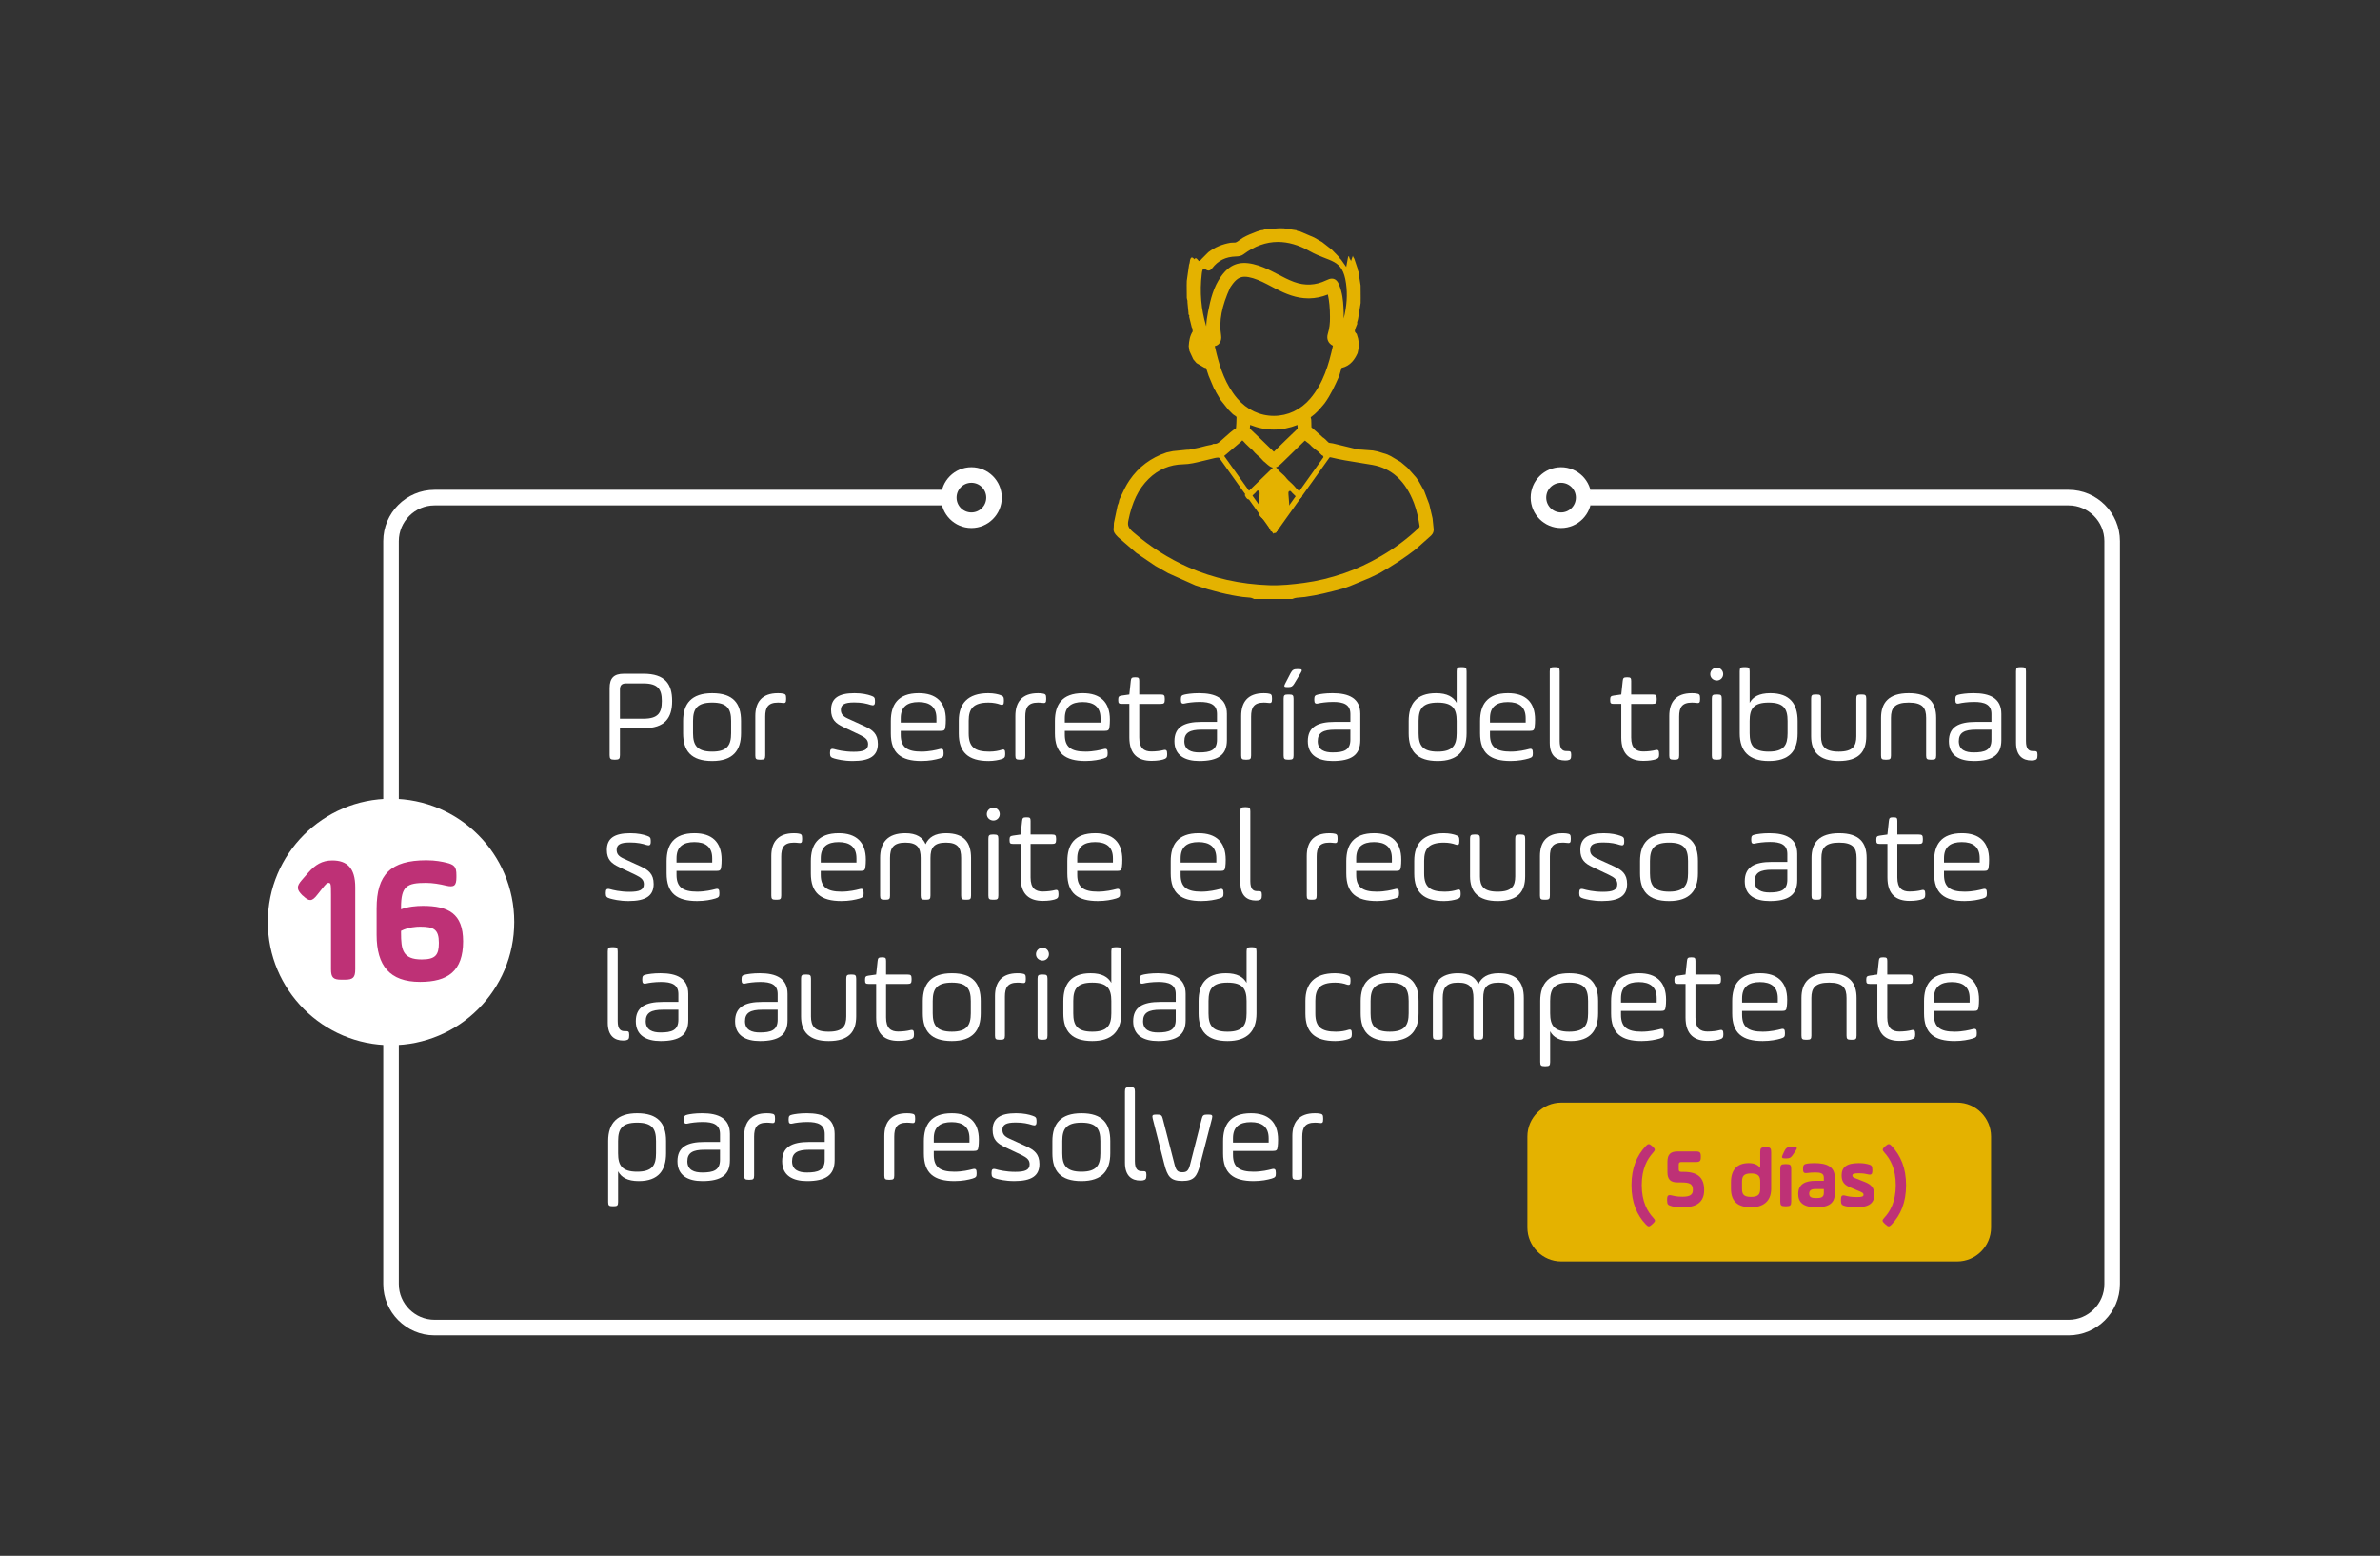 <?xml version="1.0" encoding="utf-8"?>
<!-- Generator: Adobe Illustrator 17.0.0, SVG Export Plug-In . SVG Version: 6.00 Build 0)  -->
<!DOCTYPE svg PUBLIC "-//W3C//DTD SVG 1.1//EN" "http://www.w3.org/Graphics/SVG/1.1/DTD/svg11.dtd">
<svg version="1.1" xmlns="http://www.w3.org/2000/svg" xmlns:xlink="http://www.w3.org/1999/xlink" x="0px" y="0px"
	 width="306.035px" height="200px" viewBox="0 0 306.035 200" enable-background="new 0 0 306.035 200" xml:space="preserve">
<rect x="0" y="0" width="306.035" height="200" fill="#333333" stroke="none"/>
<g id="Capa_3">
</g>
<g id="Capa_2">
</g>
<g id="Capa_1">
	<g>
		<g>
			<g>
				<path fill="#FFFFFF" d="M82.741,86.611c2.787,0,3.688,1.326,3.688,3.502s-0.918,3.502-3.688,3.502h-3.025v3.467
					c0,0.459-0.119,0.578-0.578,0.578h-0.17c-0.459,0-0.578-0.119-0.578-0.578v-8.635c0-1.275,0.544-1.836,1.836-1.836H82.741z
					 M80.514,87.851c-0.562,0-0.799,0.238-0.799,0.799v3.74h3.025c1.887,0,2.362-0.748,2.362-2.277c0-1.496-0.492-2.262-2.362-2.262
					H80.514z"/>
				<path fill="#FFFFFF" d="M87.841,94.26v-1.58c0-2.21,1.054-3.57,3.739-3.57c2.72,0,3.706,1.326,3.706,3.57v1.58
					c0,2.211-1.037,3.57-3.706,3.57C88.844,97.83,87.841,96.504,87.841,94.26z M94.011,92.679c0-1.547-0.492-2.363-2.431-2.363
					c-1.954,0-2.465,0.816-2.465,2.363v1.58c0,1.531,0.511,2.363,2.465,2.363c1.938,0,2.431-0.832,2.431-2.363V92.679z"/>
				<path fill="#FFFFFF" d="M98.398,97.116c0,0.442-0.102,0.544-0.544,0.544h-0.187c-0.442,0-0.544-0.102-0.544-0.544v-5.065
					c0-1.802,0.85-2.941,2.906-2.941c0.272,0,0.426,0.018,0.544,0.035c0.426,0.051,0.511,0.17,0.511,0.594v0.17
					c0,0.426-0.103,0.511-0.527,0.443c-0.153-0.018-0.323-0.035-0.527-0.035c-1.291,0-1.632,0.646-1.632,1.803V97.116z"/>
				<path fill="#FFFFFF" d="M106.728,96.742c0-0.425,0.136-0.544,0.544-0.441c0.357,0.102,1.275,0.34,2.499,0.34
					c1.274,0,1.853-0.238,1.853-0.969c0-0.562-0.323-0.851-1.104-1.225l-2.074-0.986c-0.969-0.459-1.581-0.951-1.581-2.209
					c0-1.479,0.952-2.143,3.009-2.143c1.003,0,1.683,0.17,2.125,0.324c0.391,0.135,0.51,0.237,0.51,0.629v0.152
					c0,0.425-0.152,0.527-0.544,0.408c-0.526-0.17-1.155-0.323-2.125-0.323c-1.24,0-1.717,0.272-1.717,0.952
					c0,0.51,0.256,0.832,0.901,1.121l2.159,0.986c1.036,0.477,1.699,0.986,1.699,2.277c0,1.53-1.02,2.193-3.213,2.193
					c-1.224,0-2.022-0.221-2.396-0.322c-0.425-0.119-0.544-0.256-0.544-0.629V96.742z"/>
				<path fill="#FFFFFF" d="M121.569,93.427c-0.052,0.441-0.17,0.527-0.612,0.527h-5.134v0.51c0,1.563,0.799,2.158,2.652,2.158
					c1.02,0,1.938-0.221,2.312-0.322c0.425-0.119,0.544,0.017,0.544,0.441v0.152c0,0.324-0.051,0.477-0.527,0.613
					c-0.526,0.152-1.309,0.322-2.328,0.322c-2.618,0-3.927-1.003-3.927-3.553v-1.58c0-2.058,0.867-3.588,3.587-3.588
					c2.227,0,3.484,1.123,3.484,3.4C121.62,92.849,121.602,93.207,121.569,93.427z M115.823,92.884h4.59v-0.562
					c0-1.479-0.884-2.073-2.295-2.073c-1.444,0-2.295,0.595-2.295,2.073V92.884z"/>
				<path fill="#FFFFFF" d="M123.287,92.629c0-2.125,1.104-3.52,3.79-3.52c0.766,0,1.292,0.154,1.496,0.222
					c0.425,0.136,0.51,0.272,0.51,0.646v0.17c0,0.426-0.102,0.545-0.51,0.408c-0.322-0.119-0.833-0.238-1.462-0.238
					c-1.988,0-2.55,0.816-2.55,2.329v1.649c0,1.75,0.799,2.328,2.652,2.328c0.663,0,1.224-0.119,1.529-0.221
					c0.408-0.137,0.51,0,0.51,0.425v0.17c0,0.374-0.136,0.493-0.543,0.612c-0.272,0.085-0.901,0.221-1.581,0.221
					c-2.618,0-3.842-1.121-3.842-3.519V92.629z"/>
				<path fill="#FFFFFF" d="M131.837,97.116c0,0.442-0.102,0.544-0.544,0.544h-0.187c-0.442,0-0.544-0.102-0.544-0.544v-5.065
					c0-1.802,0.85-2.941,2.906-2.941c0.272,0,0.426,0.018,0.544,0.035c0.426,0.051,0.511,0.17,0.511,0.594v0.17
					c0,0.426-0.103,0.511-0.527,0.443c-0.153-0.018-0.323-0.035-0.527-0.035c-1.291,0-1.632,0.646-1.632,1.803V97.116z"/>
				<path fill="#FFFFFF" d="M142.667,93.427c-0.052,0.441-0.17,0.527-0.612,0.527h-5.134v0.51c0,1.563,0.799,2.158,2.652,2.158
					c1.02,0,1.938-0.221,2.312-0.322c0.425-0.119,0.544,0.017,0.544,0.441v0.152c0,0.324-0.051,0.477-0.527,0.613
					c-0.526,0.152-1.309,0.322-2.328,0.322c-2.618,0-3.927-1.003-3.927-3.553v-1.58c0-2.058,0.867-3.588,3.587-3.588
					c2.227,0,3.484,1.123,3.484,3.4C142.717,92.849,142.7,93.207,142.667,93.427z M136.92,92.884h4.59v-0.562
					c0-1.479-0.884-2.073-2.295-2.073c-1.444,0-2.295,0.595-2.295,2.073V92.884z"/>
				<path fill="#FFFFFF" d="M143.79,89.943c0-0.375,0.085-0.477,0.459-0.527l0.969-0.137l0.187-1.75
					c0.034-0.374,0.137-0.459,0.51-0.459h0.119c0.374,0,0.459,0.085,0.459,0.459v1.75h2.754c0.425,0,0.527,0.103,0.527,0.527v0.153
					c0,0.425-0.103,0.526-0.527,0.526h-2.754v4.318c0,1.394,0.629,1.802,1.564,1.802c0.577,0,1.206-0.085,1.513-0.171
					c0.391-0.102,0.51,0.018,0.51,0.443v0.152c0,0.322-0.085,0.492-0.527,0.611c-0.271,0.068-0.714,0.17-1.479,0.17
					c-1.666,0-2.855-0.764-2.855-3.008v-4.318h-0.969c-0.374,0-0.459-0.084-0.459-0.459V89.943z"/>
				<path fill="#FFFFFF" d="M157.762,95.144c0,1.904-1.121,2.686-3.553,2.686c-1.818,0-3.195-0.697-3.195-2.55
					c0-1.819,1.241-2.481,3.468-2.481h2.006v-1.02c0-1.225-0.884-1.547-2.227-1.547c-0.816,0-1.599,0.119-1.87,0.187
					c-0.408,0.103-0.544-0.017-0.544-0.425v-0.137c0-0.407,0.119-0.492,0.51-0.578c0.255-0.051,0.867-0.17,1.836-0.17
					c2.091,0,3.569,0.646,3.569,2.67V95.144z M156.488,93.802h-1.989c-1.479,0-2.209,0.374-2.209,1.479
					c0,1.155,0.917,1.444,1.903,1.444c1.428,0,2.295-0.271,2.295-1.631V93.802z"/>
				<path fill="#FFFFFF" d="M160.874,97.116c0,0.442-0.102,0.544-0.544,0.544h-0.187c-0.442,0-0.544-0.102-0.544-0.544v-5.065
					c0-1.802,0.85-2.941,2.906-2.941c0.272,0,0.426,0.018,0.544,0.035c0.426,0.051,0.511,0.17,0.511,0.594v0.17
					c0,0.426-0.103,0.511-0.527,0.443c-0.153-0.018-0.323-0.035-0.527-0.035c-1.291,0-1.632,0.646-1.632,1.803V97.116z"/>
				<path fill="#FFFFFF" d="M165.056,89.824c0-0.442,0.102-0.545,0.544-0.545h0.187c0.442,0,0.544,0.103,0.544,0.545v7.292
					c0,0.442-0.102,0.544-0.544,0.544H165.6c-0.442,0-0.544-0.102-0.544-0.544V89.824z M166.399,87.92
					c-0.204,0.323-0.357,0.408-0.731,0.408h-0.17c-0.374,0-0.425-0.085-0.255-0.425l0.714-1.377
					c0.222-0.408,0.392-0.511,0.851-0.511h0.17c0.459,0,0.51,0.103,0.271,0.494L166.399,87.92z"/>
				<path fill="#FFFFFF" d="M174.915,95.144c0,1.904-1.121,2.686-3.553,2.686c-1.818,0-3.195-0.697-3.195-2.55
					c0-1.819,1.241-2.481,3.468-2.481h2.006v-1.02c0-1.225-0.884-1.547-2.227-1.547c-0.816,0-1.599,0.119-1.87,0.187
					c-0.408,0.103-0.544-0.017-0.544-0.425v-0.137c0-0.407,0.119-0.492,0.51-0.578c0.255-0.051,0.867-0.17,1.836-0.17
					c2.091,0,3.569,0.646,3.569,2.67V95.144z M173.64,93.802h-1.989c-1.479,0-2.209,0.374-2.209,1.479
					c0,1.155,0.917,1.444,1.903,1.444c1.428,0,2.295-0.271,2.295-1.631V93.802z"/>
				<path fill="#FFFFFF" d="M188.583,94.277c0,2.312-1.224,3.553-3.723,3.553c-2.618,0-3.723-1.24-3.723-3.553v-1.58
					c0-2.193,0.969-3.588,3.519-3.588c1.428,0,2.227,0.477,2.651,1.242v-4.047c0-0.441,0.103-0.543,0.544-0.543h0.188
					c0.441,0,0.544,0.102,0.544,0.543V94.277z M182.412,94.26c0,1.531,0.477,2.363,2.448,2.363c1.955,0,2.447-0.832,2.447-2.363
					v-1.58c0-1.547-0.492-2.363-2.447-2.363s-2.448,0.816-2.448,2.363V94.26z"/>
				<path fill="#FFFFFF" d="M197.337,93.427c-0.052,0.441-0.17,0.527-0.612,0.527h-5.134v0.51c0,1.563,0.799,2.158,2.652,2.158
					c1.02,0,1.938-0.221,2.312-0.322c0.425-0.119,0.544,0.017,0.544,0.441v0.152c0,0.324-0.051,0.477-0.527,0.613
					c-0.526,0.152-1.309,0.322-2.328,0.322c-2.618,0-3.927-1.003-3.927-3.553v-1.58c0-2.058,0.867-3.588,3.587-3.588
					c2.227,0,3.484,1.123,3.484,3.4C197.388,92.849,197.372,93.207,197.337,93.427z M191.591,92.884h4.59v-0.562
					c0-1.479-0.884-2.073-2.295-2.073c-1.444,0-2.295,0.595-2.295,2.073V92.884z"/>
				<path fill="#FFFFFF" d="M199.276,86.304c0-0.441,0.103-0.543,0.544-0.543h0.188c0.441,0,0.544,0.102,0.544,0.543v8.959
					c0,1.02,0.356,1.291,0.866,1.291h0.085c0.408,0,0.527,0.018,0.527,0.442v0.119c0,0.425-0.085,0.562-0.476,0.629
					c-0.137,0.017-0.222,0.017-0.307,0.017c-1.088,0-1.972-0.595-1.972-2.277V86.304z"/>
				<path fill="#FFFFFF" d="M207.045,89.943c0-0.375,0.085-0.477,0.459-0.527l0.969-0.137l0.187-1.75
					c0.034-0.374,0.137-0.459,0.51-0.459h0.119c0.374,0,0.459,0.085,0.459,0.459v1.75h2.754c0.425,0,0.527,0.103,0.527,0.527v0.153
					c0,0.425-0.103,0.526-0.527,0.526h-2.754v4.318c0,1.394,0.629,1.802,1.564,1.802c0.577,0,1.206-0.085,1.513-0.171
					c0.391-0.102,0.51,0.018,0.51,0.443v0.152c0,0.322-0.085,0.492-0.527,0.611c-0.271,0.068-0.714,0.17-1.479,0.17
					c-1.666,0-2.855-0.764-2.855-3.008v-4.318h-0.969c-0.374,0-0.459-0.084-0.459-0.459V89.943z"/>
				<path fill="#FFFFFF" d="M215.918,97.116c0,0.442-0.102,0.544-0.544,0.544h-0.187c-0.442,0-0.544-0.102-0.544-0.544v-5.065
					c0-1.802,0.85-2.941,2.906-2.941c0.272,0,0.426,0.018,0.544,0.035c0.426,0.051,0.511,0.17,0.511,0.594v0.17
					c0,0.426-0.103,0.511-0.527,0.443c-0.153-0.018-0.323-0.035-0.527-0.035c-1.291,0-1.632,0.646-1.632,1.803V97.116z"/>
				<path fill="#FFFFFF" d="M220.764,85.83c0.459,0,0.815,0.373,0.815,0.832c0,0.441-0.356,0.816-0.815,0.816
					c-0.477,0-0.851-0.357-0.851-0.816S220.288,85.83,220.764,85.83z M220.118,89.824c0-0.442,0.103-0.545,0.544-0.545h0.188
					c0.441,0,0.544,0.103,0.544,0.545v7.292c0,0.442-0.103,0.544-0.544,0.544h-0.188c-0.441,0-0.544-0.102-0.544-0.544V89.824z"/>
				<path fill="#FFFFFF" d="M223.705,86.304c0-0.441,0.103-0.543,0.544-0.543h0.188c0.441,0,0.544,0.102,0.544,0.543v4.047
					c0.408-0.766,1.224-1.242,2.651-1.242c2.55,0,3.519,1.395,3.519,3.588v1.58c0,2.312-1.104,3.553-3.723,3.553
					c-2.516,0-3.723-1.24-3.723-3.553V86.304z M229.858,92.679c0-1.547-0.476-2.363-2.431-2.363c-1.954,0-2.447,0.816-2.447,2.363
					v1.58c0,1.531,0.493,2.363,2.447,2.363c1.972,0,2.431-0.832,2.431-2.363V92.679z"/>
				<path fill="#FFFFFF" d="M234.16,94.651c0,1.258,0.459,1.972,2.277,1.972c1.819,0,2.261-0.714,2.261-1.972v-4.827
					c0-0.442,0.103-0.545,0.544-0.545h0.188c0.442,0,0.544,0.103,0.544,0.545v4.827c0,1.972-0.935,3.179-3.536,3.179
					c-2.55,0-3.552-1.224-3.552-3.179v-4.827c0-0.442,0.102-0.545,0.544-0.545h0.187c0.442,0,0.544,0.103,0.544,0.545V94.651z"/>
				<path fill="#FFFFFF" d="M243.152,97.116c0,0.442-0.102,0.544-0.544,0.544h-0.187c-0.442,0-0.544-0.102-0.544-0.544v-4.827
					c0-1.955,0.986-3.18,3.553-3.18c2.601,0,3.535,1.207,3.535,3.18v4.827c0,0.442-0.102,0.544-0.544,0.544h-0.204
					c-0.441,0-0.543-0.102-0.543-0.544v-4.827c0-1.258-0.426-1.973-2.244-1.973c-1.819,0-2.278,0.715-2.278,1.973V97.116z"/>
				<path fill="#FFFFFF" d="M257.346,95.144c0,1.904-1.121,2.686-3.553,2.686c-1.818,0-3.195-0.697-3.195-2.55
					c0-1.819,1.241-2.481,3.468-2.481h2.006v-1.02c0-1.225-0.884-1.547-2.227-1.547c-0.816,0-1.599,0.119-1.87,0.187
					c-0.408,0.103-0.544-0.017-0.544-0.425v-0.137c0-0.407,0.119-0.492,0.51-0.578c0.255-0.051,0.867-0.17,1.836-0.17
					c2.091,0,3.569,0.646,3.569,2.67V95.144z M256.072,93.802h-1.989c-1.479,0-2.209,0.374-2.209,1.479
					c0,1.155,0.917,1.444,1.903,1.444c1.428,0,2.295-0.271,2.295-1.631V93.802z"/>
				<path fill="#FFFFFF" d="M259.234,86.304c0-0.441,0.103-0.543,0.544-0.543h0.188c0.441,0,0.544,0.102,0.544,0.543v8.959
					c0,1.02,0.356,1.291,0.866,1.291h0.085c0.408,0,0.527,0.018,0.527,0.442v0.119c0,0.425-0.085,0.562-0.476,0.629
					c-0.137,0.017-0.222,0.017-0.307,0.017c-1.088,0-1.972-0.595-1.972-2.277V86.304z"/>
				<path fill="#FFFFFF" d="M77.896,114.742c0-0.425,0.136-0.544,0.544-0.441c0.357,0.102,1.275,0.34,2.499,0.34
					c1.274,0,1.853-0.238,1.853-0.969c0-0.562-0.323-0.851-1.104-1.225l-2.074-0.986c-0.969-0.459-1.581-0.951-1.581-2.209
					c0-1.479,0.952-2.143,3.009-2.143c1.003,0,1.683,0.17,2.125,0.324c0.391,0.135,0.51,0.237,0.51,0.629v0.152
					c0,0.425-0.152,0.527-0.544,0.408c-0.526-0.17-1.155-0.323-2.125-0.323c-1.24,0-1.717,0.272-1.717,0.952
					c0,0.51,0.256,0.832,0.901,1.121l2.159,0.986c1.036,0.477,1.699,0.986,1.699,2.277c0,1.53-1.02,2.193-3.213,2.193
					c-1.224,0-2.022-0.221-2.396-0.322c-0.425-0.119-0.544-0.256-0.544-0.629V114.742z"/>
				<path fill="#FFFFFF" d="M92.737,111.427c-0.052,0.441-0.17,0.527-0.612,0.527h-5.134v0.51c0,1.563,0.799,2.158,2.652,2.158
					c1.02,0,1.938-0.221,2.312-0.322c0.425-0.119,0.544,0.017,0.544,0.441v0.152c0,0.324-0.051,0.477-0.527,0.613
					c-0.526,0.152-1.309,0.322-2.328,0.322c-2.618,0-3.927-1.003-3.927-3.553v-1.58c0-2.058,0.867-3.588,3.587-3.588
					c2.227,0,3.484,1.123,3.484,3.4C92.788,110.849,92.77,111.207,92.737,111.427z M86.991,110.884h4.59v-0.562
					c0-1.479-0.884-2.073-2.295-2.073c-1.444,0-2.295,0.595-2.295,2.073V110.884z"/>
				<path fill="#FFFFFF" d="M100.455,115.116c0,0.442-0.102,0.544-0.544,0.544h-0.187c-0.442,0-0.544-0.102-0.544-0.544v-5.065
					c0-1.802,0.85-2.941,2.906-2.941c0.272,0,0.426,0.018,0.544,0.035c0.426,0.051,0.511,0.17,0.511,0.594v0.17
					c0,0.426-0.103,0.511-0.527,0.443c-0.153-0.018-0.323-0.035-0.527-0.035c-1.291,0-1.632,0.646-1.632,1.803V115.116z"/>
				<path fill="#FFFFFF" d="M111.284,111.427c-0.052,0.441-0.17,0.527-0.612,0.527h-5.134v0.51c0,1.563,0.799,2.158,2.652,2.158
					c1.02,0,1.938-0.221,2.312-0.322c0.425-0.119,0.544,0.017,0.544,0.441v0.152c0,0.324-0.051,0.477-0.527,0.613
					c-0.526,0.152-1.309,0.322-2.328,0.322c-2.618,0-3.927-1.003-3.927-3.553v-1.58c0-2.058,0.867-3.588,3.587-3.588
					c2.227,0,3.484,1.123,3.484,3.4C111.334,110.849,111.317,111.207,111.284,111.427z M105.538,110.884h4.59v-0.562
					c0-1.479-0.884-2.073-2.295-2.073c-1.444,0-2.295,0.595-2.295,2.073V110.884z"/>
				<path fill="#FFFFFF" d="M114.446,115.116c0,0.442-0.102,0.544-0.544,0.544h-0.187c-0.442,0-0.544-0.102-0.544-0.544v-4.827
					c0-1.955,0.935-3.18,3.247-3.18c1.444,0,2.243,0.545,2.601,1.412c0.391-0.867,1.189-1.412,2.617-1.412
					c2.363,0,3.229,1.207,3.229,3.18v4.827c0,0.442-0.102,0.544-0.544,0.544h-0.187c-0.442,0-0.544-0.102-0.544-0.544v-4.827
					c0-1.258-0.391-1.973-1.955-1.973c-1.598,0-1.988,0.715-1.988,1.973v4.827c0,0.442-0.103,0.544-0.544,0.544h-0.17
					c-0.442,0-0.544-0.102-0.544-0.544v-4.827c0-1.258-0.392-1.973-1.972-1.973c-1.564,0-1.973,0.715-1.973,1.973V115.116z"/>
				<path fill="#FFFFFF" d="M127.741,103.83c0.459,0,0.815,0.373,0.815,0.832c0,0.441-0.356,0.816-0.815,0.816
					c-0.477,0-0.851-0.357-0.851-0.816S127.264,103.83,127.741,103.83z M127.094,107.824c0-0.442,0.103-0.545,0.544-0.545h0.188
					c0.441,0,0.544,0.103,0.544,0.545v7.292c0,0.442-0.103,0.544-0.544,0.544h-0.188c-0.441,0-0.544-0.102-0.544-0.544V107.824z"/>
				<path fill="#FFFFFF" d="M129.815,107.943c0-0.375,0.085-0.477,0.459-0.527l0.969-0.137l0.187-1.75
					c0.034-0.374,0.137-0.459,0.51-0.459h0.119c0.374,0,0.459,0.085,0.459,0.459v1.75h2.754c0.425,0,0.527,0.103,0.527,0.527v0.153
					c0,0.425-0.103,0.526-0.527,0.526h-2.754v4.318c0,1.394,0.629,1.802,1.564,1.802c0.577,0,1.206-0.085,1.513-0.171
					c0.391-0.102,0.51,0.018,0.51,0.443v0.152c0,0.322-0.085,0.492-0.527,0.611c-0.271,0.068-0.714,0.17-1.479,0.17
					c-1.666,0-2.855-0.764-2.855-3.008v-4.318h-0.969c-0.374,0-0.459-0.084-0.459-0.459V107.943z"/>
				<path fill="#FFFFFF" d="M144.264,111.427c-0.052,0.441-0.17,0.527-0.612,0.527h-5.134v0.51c0,1.563,0.799,2.158,2.652,2.158
					c1.02,0,1.938-0.221,2.312-0.322c0.425-0.119,0.544,0.017,0.544,0.441v0.152c0,0.324-0.051,0.477-0.527,0.613
					c-0.526,0.152-1.309,0.322-2.328,0.322c-2.618,0-3.927-1.003-3.927-3.553v-1.58c0-2.058,0.867-3.588,3.587-3.588
					c2.227,0,3.484,1.123,3.484,3.4C144.315,110.849,144.297,111.207,144.264,111.427z M138.518,110.884h4.59v-0.562
					c0-1.479-0.884-2.073-2.295-2.073c-1.444,0-2.295,0.595-2.295,2.073V110.884z"/>
				<path fill="#FFFFFF" d="M157.558,111.427c-0.052,0.441-0.17,0.527-0.612,0.527h-5.134v0.51c0,1.563,0.799,2.158,2.652,2.158
					c1.02,0,1.938-0.221,2.312-0.322c0.425-0.119,0.544,0.017,0.544,0.441v0.152c0,0.324-0.051,0.477-0.527,0.613
					c-0.526,0.152-1.309,0.322-2.328,0.322c-2.618,0-3.927-1.003-3.927-3.553v-1.58c0-2.058,0.867-3.588,3.587-3.588
					c2.227,0,3.484,1.123,3.484,3.4C157.609,110.849,157.592,111.207,157.558,111.427z M151.812,110.884h4.59v-0.562
					c0-1.479-0.884-2.073-2.295-2.073c-1.444,0-2.295,0.595-2.295,2.073V110.884z"/>
				<path fill="#FFFFFF" d="M159.497,104.304c0-0.441,0.103-0.543,0.544-0.543h0.188c0.441,0,0.544,0.102,0.544,0.543v8.959
					c0,1.02,0.356,1.291,0.866,1.291h0.085c0.408,0,0.527,0.018,0.527,0.442v0.119c0,0.425-0.085,0.562-0.476,0.629
					c-0.137,0.017-0.222,0.017-0.307,0.017c-1.088,0-1.972-0.595-1.972-2.277V104.304z"/>
				<path fill="#FFFFFF" d="M169.305,115.116c0,0.442-0.102,0.544-0.544,0.544h-0.187c-0.442,0-0.544-0.102-0.544-0.544v-5.065
					c0-1.802,0.85-2.941,2.906-2.941c0.272,0,0.426,0.018,0.544,0.035c0.426,0.051,0.511,0.17,0.511,0.594v0.17
					c0,0.426-0.103,0.511-0.527,0.443c-0.153-0.018-0.323-0.035-0.527-0.035c-1.291,0-1.632,0.646-1.632,1.803V115.116z"/>
				<path fill="#FFFFFF" d="M180.134,111.427c-0.052,0.441-0.17,0.527-0.612,0.527h-5.134v0.51c0,1.563,0.799,2.158,2.652,2.158
					c1.02,0,1.938-0.221,2.312-0.322c0.425-0.119,0.544,0.017,0.544,0.441v0.152c0,0.324-0.051,0.477-0.527,0.613
					c-0.526,0.152-1.309,0.322-2.328,0.322c-2.618,0-3.927-1.003-3.927-3.553v-1.58c0-2.058,0.867-3.588,3.587-3.588
					c2.227,0,3.484,1.123,3.484,3.4C180.185,110.849,180.168,111.207,180.134,111.427z M174.388,110.884h4.59v-0.562
					c0-1.479-0.884-2.073-2.295-2.073c-1.444,0-2.295,0.595-2.295,2.073V110.884z"/>
				<path fill="#FFFFFF" d="M181.852,110.629c0-2.125,1.104-3.52,3.791-3.52c0.765,0,1.291,0.154,1.495,0.222
					c0.425,0.136,0.51,0.272,0.51,0.646v0.17c0,0.426-0.102,0.545-0.51,0.408c-0.322-0.119-0.833-0.238-1.462-0.238
					c-1.988,0-2.55,0.816-2.55,2.329v1.649c0,1.75,0.799,2.328,2.652,2.328c0.663,0,1.224-0.119,1.529-0.221
					c0.408-0.137,0.511,0,0.511,0.425v0.17c0,0.374-0.137,0.493-0.545,0.612c-0.271,0.085-0.9,0.221-1.58,0.221
					c-2.618,0-3.842-1.121-3.842-3.519V110.629z"/>
				<path fill="#FFFFFF" d="M190.301,112.651c0,1.258,0.459,1.972,2.277,1.972c1.819,0,2.261-0.714,2.261-1.972v-4.827
					c0-0.442,0.103-0.545,0.544-0.545h0.188c0.441,0,0.544,0.103,0.544,0.545v4.827c0,1.972-0.935,3.179-3.536,3.179
					c-2.549,0-3.552-1.224-3.552-3.179v-4.827c0-0.442,0.102-0.545,0.544-0.545h0.187c0.442,0,0.544,0.103,0.544,0.545V112.651z"/>
				<path fill="#FFFFFF" d="M199.293,115.116c0,0.442-0.102,0.544-0.544,0.544h-0.187c-0.442,0-0.544-0.102-0.544-0.544v-5.065
					c0-1.802,0.85-2.941,2.906-2.941c0.272,0,0.426,0.018,0.544,0.035c0.426,0.051,0.511,0.17,0.511,0.594v0.17
					c0,0.426-0.103,0.511-0.527,0.443c-0.153-0.018-0.323-0.035-0.527-0.035c-1.291,0-1.632,0.646-1.632,1.803V115.116z"/>
				<path fill="#FFFFFF" d="M203.068,114.742c0-0.425,0.136-0.544,0.544-0.441c0.357,0.102,1.275,0.34,2.499,0.34
					c1.274,0,1.853-0.238,1.853-0.969c0-0.562-0.323-0.851-1.104-1.225l-2.074-0.986c-0.969-0.459-1.581-0.951-1.581-2.209
					c0-1.479,0.952-2.143,3.009-2.143c1.003,0,1.683,0.17,2.125,0.324c0.391,0.135,0.51,0.237,0.51,0.629v0.152
					c0,0.425-0.152,0.527-0.544,0.408c-0.526-0.17-1.155-0.323-2.125-0.323c-1.24,0-1.717,0.272-1.717,0.952
					c0,0.51,0.256,0.832,0.901,1.121l2.159,0.986c1.036,0.477,1.699,0.986,1.699,2.277c0,1.53-1.02,2.193-3.213,2.193
					c-1.224,0-2.022-0.221-2.396-0.322c-0.425-0.119-0.544-0.256-0.544-0.629V114.742z"/>
				<path fill="#FFFFFF" d="M210.888,112.26v-1.58c0-2.21,1.054-3.57,3.739-3.57c2.72,0,3.706,1.326,3.706,3.57v1.58
					c0,2.211-1.037,3.57-3.706,3.57C211.891,115.83,210.888,114.504,210.888,112.26z M217.058,110.679
					c0-1.547-0.492-2.363-2.431-2.363c-1.954,0-2.465,0.816-2.465,2.363v1.58c0,1.531,0.511,2.363,2.465,2.363
					c1.938,0,2.431-0.832,2.431-2.363V110.679z"/>
				<path fill="#FFFFFF" d="M231.1,113.144c0,1.904-1.121,2.686-3.553,2.686c-1.818,0-3.195-0.697-3.195-2.55
					c0-1.819,1.241-2.481,3.468-2.481h2.006v-1.02c0-1.225-0.884-1.547-2.227-1.547c-0.816,0-1.599,0.119-1.87,0.187
					c-0.408,0.103-0.544-0.017-0.544-0.425v-0.137c0-0.407,0.119-0.492,0.51-0.578c0.255-0.051,0.867-0.17,1.836-0.17
					c2.091,0,3.569,0.646,3.569,2.67V113.144z M229.826,111.802h-1.989c-1.479,0-2.209,0.374-2.209,1.479
					c0,1.155,0.917,1.444,1.903,1.444c1.428,0,2.295-0.271,2.295-1.631V111.802z"/>
				<path fill="#FFFFFF" d="M234.211,115.116c0,0.442-0.102,0.544-0.544,0.544h-0.187c-0.442,0-0.544-0.102-0.544-0.544v-4.827
					c0-1.955,0.986-3.18,3.553-3.18c2.601,0,3.535,1.207,3.535,3.18v4.827c0,0.442-0.102,0.544-0.544,0.544h-0.203
					c-0.442,0-0.545-0.102-0.545-0.544v-4.827c0-1.258-0.425-1.973-2.243-1.973c-1.819,0-2.278,0.715-2.278,1.973V115.116z"/>
				<path fill="#FFFFFF" d="M241.267,107.943c0-0.375,0.085-0.477,0.459-0.527l0.969-0.137l0.187-1.75
					c0.034-0.374,0.137-0.459,0.51-0.459h0.119c0.374,0,0.459,0.085,0.459,0.459v1.75h2.754c0.425,0,0.527,0.103,0.527,0.527v0.153
					c0,0.425-0.103,0.526-0.527,0.526h-2.754v4.318c0,1.394,0.629,1.802,1.564,1.802c0.577,0,1.207-0.085,1.513-0.171
					c0.391-0.102,0.51,0.018,0.51,0.443v0.152c0,0.322-0.085,0.492-0.527,0.611c-0.271,0.068-0.714,0.17-1.479,0.17
					c-1.666,0-2.855-0.764-2.855-3.008v-4.318h-0.969c-0.374,0-0.459-0.084-0.459-0.459V107.943z"/>
				<path fill="#FFFFFF" d="M255.716,111.427c-0.052,0.441-0.17,0.527-0.612,0.527h-5.134v0.51c0,1.563,0.799,2.158,2.652,2.158
					c1.02,0,1.938-0.221,2.312-0.322c0.425-0.119,0.544,0.017,0.544,0.441v0.152c0,0.324-0.051,0.477-0.527,0.613
					c-0.526,0.152-1.309,0.322-2.328,0.322c-2.618,0-3.927-1.003-3.927-3.553v-1.58c0-2.058,0.867-3.588,3.587-3.588
					c2.227,0,3.484,1.123,3.484,3.4C255.767,110.849,255.75,111.207,255.716,111.427z M249.97,110.884h4.59v-0.562
					c0-1.479-0.884-2.073-2.295-2.073c-1.444,0-2.295,0.595-2.295,2.073V110.884z"/>
				<path fill="#FFFFFF" d="M78.151,122.304c0-0.441,0.103-0.543,0.544-0.543h0.188c0.441,0,0.544,0.102,0.544,0.543v8.959
					c0,1.02,0.356,1.291,0.866,1.291h0.085c0.408,0,0.527,0.018,0.527,0.442v0.119c0,0.425-0.085,0.562-0.476,0.629
					c-0.137,0.017-0.222,0.017-0.307,0.017c-1.088,0-1.972-0.595-1.972-2.277V122.304z"/>
				<path fill="#FFFFFF" d="M88.503,131.144c0,1.904-1.122,2.686-3.553,2.686c-1.818,0-3.195-0.697-3.195-2.55
					c0-1.819,1.241-2.481,3.468-2.481h2.006v-1.02c0-1.225-0.884-1.547-2.227-1.547c-0.816,0-1.599,0.119-1.87,0.187
					c-0.408,0.103-0.544-0.017-0.544-0.425v-0.137c0-0.407,0.119-0.492,0.51-0.578c0.255-0.051,0.867-0.17,1.836-0.17
					c2.091,0,3.569,0.646,3.569,2.67V131.144z M87.229,129.802H85.24c-1.479,0-2.21,0.374-2.21,1.479
					c0,1.155,0.918,1.444,1.904,1.444c1.428,0,2.295-0.271,2.295-1.631V129.802z"/>
				<path fill="#FFFFFF" d="M101.27,131.144c0,1.904-1.121,2.686-3.553,2.686c-1.818,0-3.195-0.697-3.195-2.55
					c0-1.819,1.241-2.481,3.468-2.481h2.006v-1.02c0-1.225-0.884-1.547-2.227-1.547c-0.816,0-1.599,0.119-1.87,0.187
					c-0.408,0.103-0.544-0.017-0.544-0.425v-0.137c0-0.407,0.119-0.492,0.51-0.578c0.255-0.051,0.867-0.17,1.836-0.17
					c2.091,0,3.569,0.646,3.569,2.67V131.144z M99.996,129.802h-1.989c-1.479,0-2.209,0.374-2.209,1.479
					c0,1.155,0.917,1.444,1.903,1.444c1.428,0,2.295-0.271,2.295-1.631V129.802z"/>
				<path fill="#FFFFFF" d="M104.28,130.651c0,1.258,0.459,1.972,2.277,1.972c1.819,0,2.261-0.714,2.261-1.972v-4.827
					c0-0.442,0.103-0.545,0.544-0.545h0.188c0.441,0,0.544,0.103,0.544,0.545v4.827c0,1.972-0.935,3.179-3.536,3.179
					c-2.549,0-3.552-1.224-3.552-3.179v-4.827c0-0.442,0.102-0.545,0.544-0.545h0.187c0.442,0,0.544,0.103,0.544,0.545V130.651z"/>
				<path fill="#FFFFFF" d="M111.233,125.943c0-0.375,0.085-0.477,0.459-0.527l0.969-0.137l0.187-1.75
					c0.034-0.374,0.137-0.459,0.51-0.459h0.119c0.374,0,0.459,0.085,0.459,0.459v1.75h2.754c0.425,0,0.527,0.103,0.527,0.527v0.153
					c0,0.425-0.103,0.526-0.527,0.526h-2.754v4.318c0,1.394,0.629,1.802,1.564,1.802c0.577,0,1.206-0.085,1.513-0.171
					c0.391-0.102,0.51,0.018,0.51,0.443v0.152c0,0.322-0.085,0.492-0.527,0.611c-0.271,0.068-0.714,0.17-1.479,0.17
					c-1.666,0-2.855-0.764-2.855-3.008v-4.318h-0.969c-0.374,0-0.459-0.084-0.459-0.459V125.943z"/>
				<path fill="#FFFFFF" d="M118.662,130.26v-1.58c0-2.21,1.054-3.57,3.739-3.57c2.72,0,3.706,1.326,3.706,3.57v1.58
					c0,2.211-1.037,3.57-3.706,3.57C119.665,133.83,118.662,132.504,118.662,130.26z M124.832,128.679
					c0-1.547-0.492-2.363-2.431-2.363c-1.954,0-2.465,0.816-2.465,2.363v1.58c0,1.531,0.511,2.363,2.465,2.363
					c1.938,0,2.431-0.832,2.431-2.363V128.679z"/>
				<path fill="#FFFFFF" d="M129.218,133.116c0,0.442-0.102,0.544-0.544,0.544h-0.187c-0.442,0-0.544-0.102-0.544-0.544v-5.065
					c0-1.802,0.85-2.941,2.906-2.941c0.272,0,0.426,0.018,0.544,0.035c0.426,0.051,0.511,0.17,0.511,0.594v0.17
					c0,0.426-0.103,0.511-0.527,0.443c-0.153-0.018-0.323-0.035-0.527-0.035c-1.291,0-1.632,0.646-1.632,1.803V133.116z"/>
				<path fill="#FFFFFF" d="M134.064,121.83c0.459,0,0.815,0.373,0.815,0.832c0,0.441-0.356,0.816-0.815,0.816
					c-0.477,0-0.851-0.357-0.851-0.816S133.587,121.83,134.064,121.83z M133.417,125.824c0-0.442,0.103-0.545,0.544-0.545h0.188
					c0.441,0,0.544,0.103,0.544,0.545v7.292c0,0.442-0.103,0.544-0.544,0.544h-0.188c-0.441,0-0.544-0.102-0.544-0.544V125.824z"/>
				<path fill="#FFFFFF" d="M144.178,130.277c0,2.312-1.224,3.553-3.723,3.553c-2.618,0-3.723-1.24-3.723-3.553v-1.58
					c0-2.193,0.969-3.588,3.519-3.588c1.428,0,2.227,0.477,2.651,1.242v-4.047c0-0.441,0.103-0.543,0.544-0.543h0.188
					c0.441,0,0.544,0.102,0.544,0.543V130.277z M138.007,130.26c0,1.531,0.477,2.363,2.448,2.363c1.955,0,2.447-0.832,2.447-2.363
					v-1.58c0-1.547-0.492-2.363-2.447-2.363s-2.448,0.816-2.448,2.363V130.26z"/>
				<path fill="#FFFFFF" d="M152.457,131.144c0,1.904-1.122,2.686-3.553,2.686c-1.818,0-3.195-0.697-3.195-2.55
					c0-1.819,1.241-2.481,3.468-2.481h2.006v-1.02c0-1.225-0.884-1.547-2.227-1.547c-0.816,0-1.599,0.119-1.87,0.187
					c-0.408,0.103-0.544-0.017-0.544-0.425v-0.137c0-0.407,0.119-0.492,0.51-0.578c0.255-0.051,0.867-0.17,1.836-0.17
					c2.091,0,3.569,0.646,3.569,2.67V131.144z M151.182,129.802h-1.989c-1.479,0-2.21,0.374-2.21,1.479
					c0,1.155,0.918,1.444,1.904,1.444c1.428,0,2.295-0.271,2.295-1.631V129.802z"/>
				<path fill="#FFFFFF" d="M161.569,130.277c0,2.312-1.224,3.553-3.723,3.553c-2.618,0-3.723-1.24-3.723-3.553v-1.58
					c0-2.193,0.969-3.588,3.519-3.588c1.428,0,2.227,0.477,2.651,1.242v-4.047c0-0.441,0.103-0.543,0.544-0.543h0.188
					c0.441,0,0.544,0.102,0.544,0.543V130.277z M155.398,130.26c0,1.531,0.477,2.363,2.448,2.363c1.955,0,2.447-0.832,2.447-2.363
					v-1.58c0-1.547-0.492-2.363-2.447-2.363s-2.448,0.816-2.448,2.363V130.26z"/>
				<path fill="#FFFFFF" d="M167.859,128.629c0-2.125,1.104-3.52,3.79-3.52c0.766,0,1.292,0.154,1.496,0.222
					c0.425,0.136,0.51,0.272,0.51,0.646v0.17c0,0.426-0.102,0.545-0.51,0.408c-0.322-0.119-0.833-0.238-1.462-0.238
					c-1.988,0-2.55,0.816-2.55,2.329v1.649c0,1.75,0.799,2.328,2.652,2.328c0.663,0,1.224-0.119,1.529-0.221
					c0.408-0.137,0.51,0,0.51,0.425v0.17c0,0.374-0.136,0.493-0.543,0.612c-0.272,0.085-0.901,0.221-1.581,0.221
					c-2.618,0-3.842-1.121-3.842-3.519V128.629z"/>
				<path fill="#FFFFFF" d="M174.965,130.26v-1.58c0-2.21,1.054-3.57,3.739-3.57c2.72,0,3.706,1.326,3.706,3.57v1.58
					c0,2.211-1.037,3.57-3.706,3.57C175.968,133.83,174.965,132.504,174.965,130.26z M181.135,128.679
					c0-1.547-0.492-2.363-2.431-2.363c-1.954,0-2.465,0.816-2.465,2.363v1.58c0,1.531,0.511,2.363,2.465,2.363
					c1.938,0,2.431-0.832,2.431-2.363V128.679z"/>
				<path fill="#FFFFFF" d="M185.522,133.116c0,0.442-0.102,0.544-0.544,0.544h-0.187c-0.442,0-0.544-0.102-0.544-0.544v-4.827
					c0-1.955,0.935-3.18,3.247-3.18c1.444,0,2.243,0.545,2.601,1.412c0.391-0.867,1.189-1.412,2.617-1.412
					c2.363,0,3.229,1.207,3.229,3.18v4.827c0,0.442-0.102,0.544-0.544,0.544h-0.187c-0.442,0-0.544-0.102-0.544-0.544v-4.827
					c0-1.258-0.391-1.973-1.955-1.973c-1.598,0-1.988,0.715-1.988,1.973v4.827c0,0.442-0.103,0.544-0.544,0.544h-0.17
					c-0.442,0-0.544-0.102-0.544-0.544v-4.827c0-1.258-0.392-1.973-1.972-1.973c-1.564,0-1.973,0.715-1.973,1.973V133.116z"/>
				<path fill="#FFFFFF" d="M198.051,128.662c0-2.311,1.207-3.553,3.723-3.553c2.618,0,3.723,1.242,3.723,3.553v1.582
					c0,2.191-0.969,3.586-3.519,3.586c-1.428,0-2.243-0.477-2.651-1.258v3.943c0,0.442-0.103,0.545-0.544,0.545h-0.188
					c-0.441,0-0.544-0.103-0.544-0.545V128.662z M204.205,128.679c0-1.547-0.458-2.363-2.431-2.363
					c-1.954,0-2.447,0.816-2.447,2.363v1.58c0,1.531,0.493,2.363,2.447,2.363c1.955,0,2.431-0.832,2.431-2.363V128.679z"/>
				<path fill="#FFFFFF" d="M214.184,129.428c-0.052,0.441-0.17,0.527-0.612,0.527h-5.134v0.51c0,1.563,0.799,2.158,2.652,2.158
					c1.02,0,1.938-0.221,2.312-0.322c0.425-0.119,0.544,0.017,0.544,0.441v0.152c0,0.324-0.051,0.477-0.527,0.613
					c-0.526,0.152-1.309,0.322-2.328,0.322c-2.618,0-3.927-1.003-3.927-3.553v-1.58c0-2.058,0.867-3.588,3.587-3.588
					c2.227,0,3.484,1.123,3.484,3.4C214.235,128.849,214.217,129.207,214.184,129.428z M208.438,128.884h4.59v-0.562
					c0-1.479-0.884-2.073-2.295-2.073c-1.444,0-2.295,0.595-2.295,2.073V128.884z"/>
				<path fill="#FFFFFF" d="M215.307,125.943c0-0.375,0.085-0.477,0.459-0.527l0.969-0.137l0.187-1.75
					c0.034-0.374,0.137-0.459,0.51-0.459h0.119c0.374,0,0.459,0.085,0.459,0.459v1.75h2.754c0.425,0,0.527,0.103,0.527,0.527v0.153
					c0,0.425-0.103,0.526-0.527,0.526h-2.754v4.318c0,1.394,0.629,1.802,1.564,1.802c0.577,0,1.206-0.085,1.513-0.171
					c0.391-0.102,0.51,0.018,0.51,0.443v0.152c0,0.322-0.085,0.492-0.527,0.611c-0.271,0.068-0.714,0.17-1.479,0.17
					c-1.666,0-2.855-0.764-2.855-3.008v-4.318h-0.969c-0.374,0-0.459-0.084-0.459-0.459V125.943z"/>
				<path fill="#FFFFFF" d="M229.756,129.428c-0.052,0.441-0.17,0.527-0.612,0.527h-5.134v0.51c0,1.563,0.799,2.158,2.652,2.158
					c1.02,0,1.938-0.221,2.312-0.322c0.425-0.119,0.544,0.017,0.544,0.441v0.152c0,0.324-0.051,0.477-0.527,0.613
					c-0.526,0.152-1.309,0.322-2.328,0.322c-2.618,0-3.927-1.003-3.927-3.553v-1.58c0-2.058,0.867-3.588,3.587-3.588
					c2.227,0,3.484,1.123,3.484,3.4C229.807,128.849,229.79,129.207,229.756,129.428z M224.01,128.884h4.59v-0.562
					c0-1.479-0.884-2.073-2.295-2.073c-1.444,0-2.295,0.595-2.295,2.073V128.884z"/>
				<path fill="#FFFFFF" d="M232.918,133.116c0,0.442-0.102,0.544-0.544,0.544h-0.187c-0.442,0-0.544-0.102-0.544-0.544v-4.827
					c0-1.955,0.986-3.18,3.553-3.18c2.601,0,3.535,1.207,3.535,3.18v4.827c0,0.442-0.102,0.544-0.544,0.544h-0.203
					c-0.442,0-0.545-0.102-0.545-0.544v-4.827c0-1.258-0.425-1.973-2.243-1.973c-1.819,0-2.278,0.715-2.278,1.973V133.116z"/>
				<path fill="#FFFFFF" d="M239.974,125.943c0-0.375,0.085-0.477,0.459-0.527l0.969-0.137l0.187-1.75
					c0.034-0.374,0.137-0.459,0.51-0.459h0.119c0.374,0,0.459,0.085,0.459,0.459v1.75h2.754c0.425,0,0.527,0.103,0.527,0.527v0.153
					c0,0.425-0.103,0.526-0.527,0.526h-2.754v4.318c0,1.394,0.629,1.802,1.564,1.802c0.577,0,1.207-0.085,1.513-0.171
					c0.391-0.102,0.51,0.018,0.51,0.443v0.152c0,0.322-0.085,0.492-0.527,0.611c-0.271,0.068-0.714,0.17-1.479,0.17
					c-1.666,0-2.855-0.764-2.855-3.008v-4.318h-0.969c-0.374,0-0.459-0.084-0.459-0.459V125.943z"/>
				<path fill="#FFFFFF" d="M254.423,129.428c-0.052,0.441-0.17,0.527-0.612,0.527h-5.134v0.51c0,1.563,0.799,2.158,2.652,2.158
					c1.02,0,1.938-0.221,2.312-0.322c0.425-0.119,0.544,0.017,0.544,0.441v0.152c0,0.324-0.051,0.477-0.527,0.613
					c-0.526,0.152-1.309,0.322-2.328,0.322c-2.618,0-3.927-1.003-3.927-3.553v-1.58c0-2.058,0.867-3.588,3.587-3.588
					c2.227,0,3.484,1.123,3.484,3.4C254.474,128.849,254.458,129.207,254.423,129.428z M248.677,128.884h4.59v-0.562
					c0-1.479-0.884-2.073-2.295-2.073c-1.444,0-2.295,0.595-2.295,2.073V128.884z"/>
				<path fill="#FFFFFF" d="M78.202,146.662c0-2.311,1.207-3.553,3.723-3.553c2.618,0,3.723,1.242,3.723,3.553v1.582
					c0,2.191-0.969,3.586-3.519,3.586c-1.428,0-2.243-0.477-2.651-1.258v3.943c0,0.442-0.103,0.545-0.544,0.545h-0.188
					c-0.441,0-0.544-0.103-0.544-0.545V146.662z M84.355,146.679c0-1.547-0.458-2.363-2.431-2.363c-1.954,0-2.447,0.816-2.447,2.363
					v1.58c0,1.531,0.493,2.363,2.447,2.363c1.955,0,2.431-0.832,2.431-2.363V146.679z"/>
				<path fill="#FFFFFF" d="M93.858,149.144c0,1.904-1.121,2.686-3.553,2.686c-1.818,0-3.195-0.697-3.195-2.55
					c0-1.819,1.241-2.481,3.468-2.481h2.006v-1.02c0-1.225-0.884-1.547-2.227-1.547c-0.816,0-1.599,0.119-1.87,0.187
					c-0.408,0.103-0.544-0.017-0.544-0.425v-0.137c0-0.407,0.119-0.492,0.51-0.578c0.255-0.051,0.867-0.17,1.836-0.17
					c2.091,0,3.569,0.646,3.569,2.67V149.144z M92.583,147.802h-1.989c-1.479,0-2.209,0.374-2.209,1.479
					c0,1.155,0.917,1.444,1.903,1.444c1.428,0,2.295-0.271,2.295-1.631V147.802z"/>
				<path fill="#FFFFFF" d="M96.969,151.116c0,0.442-0.102,0.544-0.544,0.544h-0.187c-0.442,0-0.544-0.102-0.544-0.544v-5.065
					c0-1.802,0.85-2.941,2.906-2.941c0.272,0,0.426,0.018,0.544,0.035c0.426,0.051,0.511,0.17,0.511,0.594v0.17
					c0,0.426-0.103,0.511-0.527,0.443c-0.153-0.018-0.323-0.035-0.527-0.035c-1.291,0-1.632,0.646-1.632,1.803V151.116z"/>
				<path fill="#FFFFFF" d="M107.322,149.144c0,1.904-1.122,2.686-3.553,2.686c-1.818,0-3.195-0.697-3.195-2.55
					c0-1.819,1.241-2.481,3.468-2.481h2.006v-1.02c0-1.225-0.884-1.547-2.227-1.547c-0.816,0-1.599,0.119-1.87,0.187
					c-0.408,0.103-0.544-0.017-0.544-0.425v-0.137c0-0.407,0.119-0.492,0.51-0.578c0.255-0.051,0.867-0.17,1.836-0.17
					c2.091,0,3.569,0.646,3.569,2.67V149.144z M106.047,147.802h-1.989c-1.479,0-2.21,0.374-2.21,1.479
					c0,1.155,0.918,1.444,1.904,1.444c1.428,0,2.295-0.271,2.295-1.631V147.802z"/>
				<path fill="#FFFFFF" d="M114.989,151.116c0,0.442-0.102,0.544-0.544,0.544h-0.187c-0.442,0-0.544-0.102-0.544-0.544v-5.065
					c0-1.802,0.85-2.941,2.906-2.941c0.272,0,0.426,0.018,0.544,0.035c0.426,0.051,0.511,0.17,0.511,0.594v0.17
					c0,0.426-0.103,0.511-0.527,0.443c-0.153-0.018-0.323-0.035-0.527-0.035c-1.291,0-1.632,0.646-1.632,1.803V151.116z"/>
				<path fill="#FFFFFF" d="M125.818,147.428c-0.052,0.441-0.17,0.527-0.612,0.527h-5.134v0.51c0,1.563,0.799,2.158,2.652,2.158
					c1.02,0,1.938-0.221,2.312-0.322c0.425-0.119,0.544,0.017,0.544,0.441v0.152c0,0.324-0.051,0.477-0.527,0.613
					c-0.526,0.152-1.309,0.322-2.328,0.322c-2.618,0-3.927-1.003-3.927-3.553v-1.58c0-2.058,0.867-3.588,3.587-3.588
					c2.227,0,3.484,1.123,3.484,3.4C125.869,146.849,125.852,147.207,125.818,147.428z M120.072,146.884h4.59v-0.562
					c0-1.479-0.884-2.073-2.295-2.073c-1.444,0-2.295,0.595-2.295,2.073V146.884z"/>
				<path fill="#FFFFFF" d="M127.501,150.742c0-0.425,0.136-0.544,0.544-0.441c0.357,0.102,1.275,0.34,2.499,0.34
					c1.274,0,1.853-0.238,1.853-0.969c0-0.562-0.323-0.851-1.104-1.225l-2.074-0.986c-0.969-0.459-1.581-0.951-1.581-2.209
					c0-1.479,0.952-2.143,3.009-2.143c1.003,0,1.683,0.17,2.125,0.324c0.391,0.135,0.51,0.237,0.51,0.629v0.152
					c0,0.425-0.152,0.527-0.544,0.408c-0.526-0.17-1.155-0.323-2.125-0.323c-1.24,0-1.717,0.272-1.717,0.952
					c0,0.51,0.256,0.832,0.901,1.121l2.159,0.986c1.036,0.477,1.699,0.986,1.699,2.277c0,1.53-1.02,2.193-3.213,2.193
					c-1.224,0-2.022-0.221-2.396-0.322c-0.425-0.119-0.544-0.256-0.544-0.629V150.742z"/>
				<path fill="#FFFFFF" d="M135.322,148.26v-1.58c0-2.21,1.054-3.57,3.739-3.57c2.72,0,3.706,1.326,3.706,3.57v1.58
					c0,2.211-1.037,3.57-3.706,3.57C136.325,151.83,135.322,150.504,135.322,148.26z M141.492,146.679
					c0-1.547-0.492-2.363-2.431-2.363c-1.954,0-2.465,0.816-2.465,2.363v1.58c0,1.531,0.511,2.363,2.465,2.363
					c1.938,0,2.431-0.832,2.431-2.363V146.679z"/>
				<path fill="#FFFFFF" d="M144.655,140.304c0-0.441,0.103-0.543,0.544-0.543h0.188c0.441,0,0.544,0.102,0.544,0.543v8.959
					c0,1.02,0.356,1.291,0.866,1.291h0.085c0.408,0,0.527,0.018,0.527,0.442v0.119c0,0.425-0.085,0.562-0.476,0.629
					c-0.137,0.017-0.222,0.017-0.307,0.017c-1.088,0-1.972-0.595-1.972-2.277V140.304z"/>
				<path fill="#FFFFFF" d="M151.047,149.756c0.204,0.782,0.459,0.936,0.985,0.936c0.527,0,0.782-0.153,0.986-0.936l1.513-5.949
					c0.102-0.425,0.238-0.527,0.68-0.527h0.221c0.442,0,0.511,0.103,0.408,0.527l-1.513,5.865c-0.408,1.58-0.799,2.141-2.295,2.141
					c-1.513,0-1.903-0.561-2.312-2.141l-1.496-5.865c-0.102-0.425-0.034-0.527,0.408-0.527h0.204c0.441,0,0.578,0.103,0.68,0.527
					L151.047,149.756z"/>
				<path fill="#FFFFFF" d="M164.29,147.428c-0.052,0.441-0.17,0.527-0.612,0.527h-5.134v0.51c0,1.563,0.799,2.158,2.652,2.158
					c1.02,0,1.938-0.221,2.312-0.322c0.425-0.119,0.544,0.017,0.544,0.441v0.152c0,0.324-0.051,0.477-0.527,0.613
					c-0.526,0.152-1.309,0.322-2.328,0.322c-2.618,0-3.927-1.003-3.927-3.553v-1.58c0-2.058,0.867-3.588,3.587-3.588
					c2.227,0,3.484,1.123,3.484,3.4C164.34,146.849,164.323,147.207,164.29,147.428z M158.543,146.884h4.59v-0.562
					c0-1.479-0.884-2.073-2.295-2.073c-1.444,0-2.295,0.595-2.295,2.073V146.884z"/>
				<path fill="#FFFFFF" d="M167.452,151.116c0,0.442-0.102,0.544-0.544,0.544h-0.187c-0.442,0-0.544-0.102-0.544-0.544v-5.065
					c0-1.802,0.85-2.941,2.906-2.941c0.272,0,0.426,0.018,0.544,0.035c0.426,0.051,0.511,0.17,0.511,0.594v0.17
					c0,0.426-0.103,0.511-0.527,0.443c-0.153-0.018-0.323-0.035-0.527-0.035c-1.291,0-1.632,0.646-1.632,1.803V151.116z"/>
			</g>
		</g>
		<g>
			<path fill="none" stroke="#FFFFFF" stroke-width="2" stroke-miterlimit="10" d="M122.415,63.965H55.874
				c-3.076,0-5.593,2.517-5.593,5.592v95.509c0,3.076,2.517,5.593,5.593,5.593h210.128c3.076,0,5.593-2.517,5.593-5.593V69.557
				c0-3.075-2.517-5.592-5.593-5.592h-61.541"/>
			<circle fill="none" stroke="#FFFFFF" stroke-width="2" stroke-miterlimit="10" cx="124.909" cy="63.965" r="2.907"/>
			<circle fill="none" stroke="#FFFFFF" stroke-width="2" stroke-miterlimit="10" cx="200.73" cy="63.965" r="2.907"/>
		</g>
		<g>
			<path fill="#FFFFFF" d="M66.123,118.519c0,8.749-7.093,15.842-15.842,15.842s-15.841-7.093-15.841-15.842
				c0-8.749,7.092-15.842,15.841-15.842S66.123,109.77,66.123,118.519"/>
			<g>
				<path fill="#BE3176" d="M38.887,115.099c-0.769-0.768-0.769-1.162-0.069-1.977l0.814-0.932c0.884-1.023,1.791-1.582,3.094-1.582
					c1.885,0,2.955,0.953,2.955,3.443v10.541c0,1.07-0.279,1.35-1.35,1.35h-0.418c-1.07,0-1.35-0.279-1.35-1.35v-9.562
					c0-1.42-0.023-1.537-0.326-1.537c-0.186,0-0.35,0.164-0.814,0.744l-0.629,0.793c-0.674,0.859-1.023,0.883-1.814,0.139
					L38.887,115.099z"/>
				<path fill="#BE3176" d="M59.55,121.01c0,3.816-1.955,5.213-5.538,5.213c-3.909,0-5.585-2.094-5.585-6.049v-3.375
					c0-4.398,1.814-6.213,6.399-6.213c1.187,0,2.024,0.186,2.536,0.303c1.07,0.256,1.326,0.535,1.326,1.605v0.279
					c0,1.07-0.279,1.326-1.35,1.07c-0.768-0.186-1.676-0.35-2.56-0.35c-2.443,0-3.211,0.396-3.211,3.166v0.232
					c0.907-0.35,1.978-0.443,2.815-0.443C57.642,116.449,59.55,117.427,59.55,121.01z M51.569,119.66v0.234
					c0,2.164,0.187,3.443,2.653,3.443c1.791,0,2.21-0.582,2.21-2.141c0-1.746-0.675-2.072-2.397-2.072
					C53.546,119.125,52.546,119.172,51.569,119.66z"/>
			</g>
		</g>
		<g>
			<g id="xPnFvV_3_">
				<g>
					<g>
						<g>
							<path fill="#E4B200" d="M174.456,38.944c-0.103,0.623-0.206,1.247-0.309,1.87c-0.026,0.251-0.177,0.479-0.139,0.742
								c-0.211,0.544-0.551,1.088-0.001,1.632c0.046,0.15,0.093,0.3,0.139,0.45c0.125,0.546,0.072,1.085-0.065,1.621
								c-0.367,0.78-0.875,1.397-1.783,1.561c-0.133,0.024-0.216,0.11-0.255,0.247c-0.106,0.377-0.22,0.751-0.33,1.126
								c-0.522,1.162-1.048,2.322-1.803,3.36c-0.483,0.558-0.935,1.15-1.547,1.578c-0.32,0.224-0.394,0.486-0.259,0.832
								c0.01,0.386,0.027,0.772,0.025,1.158c-0.001,0.214,0.109,0.274,0.292,0.274c0.118,0.105,0.237,0.211,0.355,0.316
								c0.252,0.218,0.504,0.435,0.756,0.653c0.107,0.161,0.258,0.272,0.425,0.363c0.321,0.25,0.516,0.679,0.997,0.699
								c0.121,0.019,0.243,0.038,0.364,0.057c0.492,0.118,0.984,0.236,1.476,0.355c0.142,0.034,0.284,0.068,0.425,0.103
								c0.438,0.108,0.869,0.254,1.328,0.262c0.139,0.065,0.281,0.113,0.438,0.085c0.503,0.039,1.006,0.077,1.51,0.116
								c0.186,0.038,0.372,0.077,0.558,0.115c0.396,0.125,0.792,0.249,1.189,0.374c0.112,0.055,0.224,0.11,0.336,0.165
								c0.358,0.204,0.716,0.408,1.074,0.613c0.046,0.033,0.093,0.065,0.139,0.098c0.288,0.242,0.576,0.483,0.864,0.725
								c0.142,0.145,0.284,0.291,0.426,0.436c0.211,0.258,0.423,0.516,0.634,0.773c0.108,0.159,0.216,0.318,0.325,0.477
								c0.157,0.273,0.313,0.546,0.47,0.82c0.059,0.112,0.118,0.223,0.177,0.335c0.159,0.396,0.318,0.793,0.478,1.189
								c0.047,0.151,0.095,0.301,0.142,0.452c0.099,0.394,0.199,0.787,0.298,1.181c0.036,0.182,0.071,0.364,0.107,0.547
								c0.048,0.47,0.096,0.94,0.144,1.411c-0.006,0.226-0.169,0.349-0.317,0.481c-0.607,0.542-1.215,1.082-1.822,1.624
								c-1.439,1.124-2.976,2.102-4.556,3.012c-0.404,0.194-0.807,0.388-1.211,0.582c-0.866,0.359-1.731,0.717-2.597,1.076
								c-0.291,0.101-0.581,0.201-0.872,0.302c-1.569,0.421-3.14,0.825-4.753,1.05c-0.557,0.078-1.136,0.027-1.67,0.259
								c-1.56,0-3.121,0-4.681,0c-0.477-0.246-1.008-0.187-1.514-0.257c-2.051-0.281-4.037-0.819-5.997-1.471
								c-0.14-0.055-0.279-0.11-0.419-0.166c-0.363-0.15-0.727-0.301-1.09-0.451c-0.075-0.03-0.15-0.061-0.225-0.091
								c-0.438-0.205-0.876-0.41-1.315-0.615c-0.11-0.063-0.219-0.126-0.329-0.189c-0.361-0.193-0.723-0.387-1.084-0.58
								c-0.082-0.112-0.197-0.172-0.329-0.202c-0.32-0.203-0.641-0.406-0.961-0.609c-0.106-0.072-0.213-0.144-0.319-0.216
								c-0.293-0.201-0.587-0.402-0.88-0.603c-0.119-0.15-0.273-0.254-0.446-0.333c-0.286-0.233-0.572-0.466-0.858-0.699
								c-0.113-0.093-0.227-0.187-0.34-0.28c-0.249-0.217-0.497-0.434-0.746-0.65c-0.115-0.107-0.231-0.214-0.346-0.321
								c-0.183-0.275-0.569-0.437-0.479-0.864c0.012-0.219,0.024-0.437,0.036-0.656c0.143-0.689,0.286-1.378,0.429-2.067
								c0.11-0.244,0.206-0.493,0.234-0.762c0.382-0.816,0.739-1.642,1.249-2.394c1.119-1.648,2.632-2.761,4.515-3.384
								c0.254-0.052,0.507-0.105,0.761-0.157c0.581-0.057,1.162-0.114,1.743-0.171c0.228,0.029,0.446-0.01,0.654-0.106
								c0.704-0.084,1.384-0.274,2.066-0.457c0.258-0.05,0.525-0.063,0.764-0.191c0.42,0.018,0.741-0.158,1.062-0.431
								c0.697-0.592,1.333-1.262,2.114-1.75c0.123-0.077,0.096-0.181,0.104-0.277c0.028-0.304,0.042-0.609,0.062-0.914
								c0.003-0.183,0.007-0.365,0.01-0.548c0.024-0.522-0.497-0.578-0.744-0.868c-0.144-0.145-0.289-0.29-0.433-0.434
								c-0.215-0.256-0.429-0.512-0.644-0.768c-0.109-0.151-0.217-0.301-0.326-0.452c-0.175-0.288-0.35-0.575-0.526-0.863
								c-0.043-0.166-0.109-0.319-0.237-0.439c-0.172-0.384-0.345-0.769-0.517-1.153c-0.034-0.087-0.067-0.173-0.101-0.26
								c-0.133-0.394-0.266-0.788-0.399-1.182c-0.038-0.304-0.203-0.455-0.516-0.424c-0.28-0.155-0.559-0.309-0.839-0.464
								c-0.111-0.123-0.222-0.246-0.333-0.369c-0.15-0.308-0.301-0.615-0.451-0.923c-0.027-0.185-0.054-0.37-0.082-0.554
								c0.042-0.628,0.135-1.243,0.533-1.761c0.114-0.149,0.067-0.26-0.035-0.378c0.025-0.139-0.056-0.243-0.115-0.355
								c-0.107-0.435-0.214-0.87-0.322-1.305c0.018-0.156,0.024-0.309-0.092-0.436c-0.045-0.471-0.09-0.943-0.135-1.414
								c0.018-0.19-0.01-0.372-0.088-0.546c-0.004-0.544-0.008-1.088-0.012-1.632c0.004-0.182,0.007-0.363,0.011-0.545
								c0.079-0.617,0.157-1.234,0.236-1.852c0.126-0.238,0.135-0.505,0.182-0.762c0.327-1.04,0.728,0.956,1.398,0.08
								c0.271-0.271,0.542-0.542,0.814-0.812c0.773-0.581,1.649-0.912,2.595-1.074c0.213-0.009,0.426-0.018,0.64-0.027
								c0.425-0.114,0.719-0.446,1.085-0.66c0.664-0.388,1.384-0.634,2.093-0.909c0.225,0,0.441-0.043,0.647-0.137
								c0.58-0.04,1.16-0.079,1.74-0.119c0.182,0.003,0.364,0.006,0.546,0.01c0.471,0.074,0.943,0.147,1.414,0.221
								c0.125,0.113,0.277,0.127,0.435,0.122c0.399,0.146,0.797,0.292,1.196,0.438c0.11,0.06,0.22,0.12,0.331,0.18
								c0.361,0.196,0.722,0.392,1.082,0.589c0.022,0.089,0.094,0.104,0.169,0.117c0.34,0.259,0.679,0.519,1.019,0.778
								c0.07,0.062,0.141,0.124,0.211,0.186c0.292,0.301,0.585,0.603,0.877,0.904c0.041,0.125,0.118,0.222,0.231,0.289
								c0.214,0.291,0.427,0.583,0.641,0.874c0.038,0.129,0.093,0.248,0.208,0.328c0.191,0.36,0.381-2.28,0.572-1.92
								c0.029,0.17,0.081,0.33,0.203,0.459c0.139,0.413,0.278,0.825,0.417,1.238c0.036,0.146-0.014,0.313,0.111,0.436
								c0.062,0.385,0.124,0.771,0.186,1.156c0.026,0.174,0.051,0.349,0.076,0.523c0.002,0.507,0.004,1.014,0.006,1.522
								C174.46,38.507,174.458,38.726,174.456,38.944z M160.962,57.114c-0.15-0.147-0.301-0.294-0.451-0.441
								c-0.634-0.716-0.747-0.721-1.443-0.12c-0.699,0.603-1.408,1.196-2.112,1.793c-0.574-0.091-1.106,0.123-1.649,0.24
								c-1.056,0.227-2.092,0.578-3.181,0.598c-1.866,0.035-3.456,0.728-4.771,2.014c-1.584,1.549-2.332,3.517-2.756,5.654
								c-0.177,0.891,0.148,1.382,0.812,1.949c2.191,1.87,4.57,3.41,7.203,4.574c3.38,1.494,6.926,2.229,10.604,2.355
								c1.516,0.052,3.025-0.107,4.531-0.307c1.815-0.241,3.577-0.685,5.302-1.281c1.681-0.581,3.281-1.343,4.816-2.239
								c1.769-1.033,3.406-2.245,4.893-3.658c0.217-0.206,0.32-0.426,0.274-0.721c-0.161-1.036-0.372-2.057-0.749-3.041
								c-1.038-2.705-2.802-4.697-5.736-5.221c-1.768-0.315-3.558-0.522-5.307-0.956c-0.225-0.056-0.423-0.035-0.631,0.024
								c-0.029-0.006-0.059-0.009-0.089-0.01c-0.063-0.116-0.158-0.193-0.281-0.238c-0.264-0.286-0.549-0.549-0.878-0.759
								c-0.121-0.105-0.241-0.209-0.362-0.314c-0.217-0.257-0.479-0.462-0.754-0.652c-0.318-0.339-0.62-0.267-0.921,0.029
								c-0.902,0.884-1.807,1.766-2.712,2.648c-0.795,0.776-0.795,0.775-1.631,0.014c-0.039-0.036-0.088-0.061-0.132-0.091
								c-0.276-0.327-0.576-0.628-0.917-0.888c-0.066-0.065-0.133-0.13-0.199-0.196C161.511,57.584,161.247,57.338,160.962,57.114z
								 M171.515,40.746c-0.003-1.193-0.094-2.181-0.32-3.158c-0.073-0.315-0.181-0.368-0.471-0.246
								c-0.757,0.317-1.545,0.503-2.373,0.516c-1.481,0.024-2.794-0.516-4.076-1.177c-0.98-0.505-1.936-1.067-3-1.389
								c-1.604-0.486-2.48-0.164-3.407,1.245c-0.05,0.076-0.107,0.148-0.145,0.23c-0.937,2.051-1.562,4.161-1.2,6.453
								c0.06,0.38-0.096,0.733-0.418,0.781c-0.587,0.089-0.425,0.415-0.354,0.748c0.057,0.265,0.117,0.53,0.183,0.793
								c0.548,2.177,1.295,4.266,2.779,6.006c2.732,3.204,7.404,3.22,10.134,0.032c1.779-2.077,2.519-4.607,3.073-7.212
								c0.043-0.2-0.033-0.265-0.225-0.337c-0.458-0.174-0.62-0.529-0.472-1.006C171.474,42.218,171.527,41.39,171.515,40.746z
								 M171.999,43.186c0.558-0.17,0.789-0.48,0.933-0.934c0.612-1.923,0.926-3.872,0.645-5.89
								c-0.458-3.292-2.039-2.888-4.948-4.524c-3.06-1.72-6.118-1.714-9.023,0.446c-0.228,0.17-0.456,0.18-0.71,0.187
								c-1.405,0.042-2.572,0.581-3.426,1.712c-0.888,1.176-1.267-0.454-1.438,0.986c-0.277,2.334-0.108,4.628,0.581,6.881
								c0.17,0.556,0.477,0.957,1.087,1.149c-0.201-1.023-0.068-2.004,0.124-2.981c0.305-1.551,0.65-3.081,1.599-4.402
								c0.962-1.337,2.016-1.752,3.613-1.382c0.8,0.186,1.544,0.51,2.275,0.876c0.954,0.479,1.879,1.017,2.886,1.392
								c1.547,0.575,3.059,0.496,4.535-0.21c0.576-0.276,0.753-0.26,0.993,0.313c0.368,0.881,0.478,1.82,0.527,2.762
								C172.314,40.761,172.314,41.955,171.999,43.186z M160.311,53.879c-0.037,0.432-0.072,0.826-0.105,1.22
								c-0.01,0.122-0.003,0.207,0.114,0.317c1.079,1.017,2.143,2.051,3.204,3.088c0.176,0.172,0.29,0.255,0.514,0.032
								c1.052-1.046,2.123-2.074,3.194-3.101c0.086-0.082,0.146-0.146,0.133-0.267c-0.043-0.409-0.007-0.828-0.136-1.265
								C164.916,55.006,162.614,54.995,160.311,53.879z M155.227,46.023c-0.144-0.753-0.278-1.455-0.413-2.158
								c-0.007-0.035-0.018-0.07-0.025-0.105c-0.035-0.178-0.15-0.306-0.316-0.331c-0.207-0.03-0.195,0.185-0.234,0.303
								C153.942,44.62,154.314,45.529,155.227,46.023z M172.361,45.997c0.867-0.403,1.255-1.249,1.022-2.144
								c-0.038-0.146-0.026-0.392-0.213-0.381c-0.179,0.011-0.341,0.148-0.384,0.392C172.667,44.558,172.514,45.245,172.361,45.997z
								"/>
							<path fill="#E4B200" d="M166.16,77h-4.906l-0.108-0.056c-0.242-0.125-0.528-0.143-0.861-0.163
								c-0.164-0.01-0.329-0.021-0.491-0.043c-1.854-0.253-3.787-0.727-6.087-1.491l-3.467-1.552l-1.691-0.959l-2.025-1.374
								c-0.061-0.076-0.144-0.137-0.262-0.189l-0.11-0.068l-2.39-2.062c-0.026-0.04-0.079-0.093-0.136-0.148
								c-0.187-0.186-0.535-0.53-0.415-1.097l0.025-0.577l0.473-2.247c0.088-0.192,0.171-0.399,0.192-0.607l0.044-0.161l0.158-0.341
								c0.329-0.709,0.668-1.442,1.131-2.122c1.162-1.711,2.768-2.914,4.771-3.577l0.816-0.172l1.85-0.185l0.057,0.007
								c0.178-0.001,0.281-0.017,0.383-0.064l0.15-0.042c0.62-0.074,1.222-0.236,1.858-0.407l0.382-0.081
								c0.165-0.025,0.308-0.049,0.414-0.105l0.12-0.064l0.138,0.007h0.003c0.26,0,0.449-0.089,0.712-0.312
								c0.203-0.173,0.401-0.352,0.599-0.531c0.45-0.408,0.915-0.829,1.448-1.181c0.019-0.207,0.03-0.415,0.043-0.623l0.025-0.78
								c-0.019-0.084-0.132-0.154-0.199-0.197c-0.131-0.081-0.293-0.183-0.426-0.34l-0.405-0.403l-1.022-1.281l-0.604-1.03
								c-0.035-0.132-0.07-0.176-0.094-0.197l-0.116-0.163l-0.715-1.693l-0.34-1.025l-0.085,0.009l-0.18-0.076l-0.968-0.566
								l-0.409-0.483l-0.496-1.07l-0.091-0.606l0.004-0.054c0.042-0.632,0.138-1.292,0.527-1.882l-0.054-0.062l0.031-0.252
								l-0.108-0.146l-0.343-1.391l0.01-0.09c0.008-0.064,0.008-0.09,0.007-0.1l-0.115-0.124l0.015-0.107l-0.135-1.414
								c0.011-0.2-0.005-0.296-0.047-0.391l-0.043-0.199l-0.013-1.632l0.012-0.561l0.294-2.076c0.055-0.103,0.075-0.244,0.1-0.409
								l0.032-0.207c0.316-1.019,0.728,0.867,1.493-0.134l0.854-0.858c0.851-0.647,1.77-1.029,2.867-1.219l0.641-0.03
								c0.165-0.057,0.321-0.174,0.5-0.309c0.135-0.101,0.271-0.201,0.416-0.287c0.589-0.344,1.209-0.579,1.81-0.808l0.539-0.17l0,0
								c0.161,0,0.302-0.03,0.437-0.092l0.175-0.044l1.723-0.118l0.597,0.008l1.64,0.25l0.111,0.102l0.097-0.003l0.174,0.025
								l1.881,0.805l1.028,0.591l1.256,0.985l0.988,1.017l0.036,0.112l0.157,0.145l0.888,1.265l0.623-1.769
								c0.021,0.132,0.053,0.177,0.073,0.198l0.109,0.183l0.417,1.239c0.031,0.117,0.038,0.199,0.043,0.282v0.01l0.062,0.062
								l0.289,1.845l0.012,1.596l-0.006,0.662l-0.316,1.947c-0.01,0.103-0.047,0.23-0.086,0.358c-0.03,0.095-0.058,0.184-0.051,0.23
								l0.019,0.13l-0.137,0.341c-0.213,0.51-0.243,0.662-0.026,0.877l0.09,0.089l0.175,0.57c0.14,0.602,0.117,1.209-0.059,1.893
								c-0.341,0.746-0.888,1.645-2.064,1.906c-0.076,0.266-0.155,0.529-0.233,0.793l-0.075,0.253
								c-0.518,1.163-1.077,2.411-1.878,3.511l-0.262,0.31c-0.413,0.487-0.84,0.99-1.402,1.385c-0.132,0.092-0.13,0.111-0.08,0.24
								l0.034,0.169l0.01,0.327c0.006,0.214,0.013,0.428,0.015,0.642l1.321,1.169c0.047,0.07,0.125,0.134,0.246,0.199
								c0.188,0.138,0.293,0.248,0.397,0.36c0.184,0.198,0.265,0.273,0.383,0.278l0.422,0.064l2.23,0.54
								c0.323,0.086,0.628,0.167,0.928,0.172l0.204,0.048c0.084,0.039,0.119,0.046,0.132,0.046l0.063-0.012l1.578,0.121l0.622,0.124
								l1.23,0.385l0.413,0.195l1.312,0.775l0.864,0.726l1.126,1.274l0.351,0.514l0.676,1.203l0.654,1.724l0.419,1.783l0.15,1.454
								c-0.008,0.488-0.282,0.73-0.446,0.875l-1.858,1.654c-1.324,1.036-2.79,2.006-4.638,3.072l-1.244,0.599l-2.622,1.088
								l-0.899,0.312c-1.636,0.439-3.208,0.844-4.848,1.072c-0.186,0.025-0.373,0.039-0.561,0.051
								c-0.355,0.024-0.691,0.047-0.979,0.172L166.16,77z M156.669,58.824c-0.27,0-0.551,0.072-0.849,0.149
								c-0.137,0.035-0.272,0.07-0.409,0.101c-0.284,0.061-0.567,0.131-0.85,0.201c-0.777,0.192-1.58,0.393-2.427,0.408
								c-1.704,0.032-3.194,0.662-4.432,1.872c-1.308,1.278-2.139,2.992-2.616,5.394c-0.121,0.61,0.024,0.94,0.646,1.471
								c2.236,1.909,4.553,3.38,7.081,4.498c3.184,1.407,6.688,2.185,10.418,2.312c1.528,0.051,3.051-0.118,4.449-0.304
								c1.709-0.227,3.412-0.638,5.204-1.257c1.582-0.547,3.128-1.267,4.727-2.198c1.758-1.026,3.373-2.234,4.802-3.589
								c0.135-0.129,0.137-0.195,0.123-0.281c-0.129-0.828-0.327-1.91-0.722-2.939c-1.096-2.854-2.848-4.459-5.356-4.906
								c-0.569-0.102-1.142-0.191-1.714-0.282c-1.191-0.188-2.423-0.383-3.625-0.681c-0.117-0.027-0.22-0.023-0.375,0.02
								l-0.114,0.032l-0.403-0.032l-0.147-0.253l-0.113-0.041l-0.096-0.096c-0.274-0.297-0.522-0.512-0.78-0.678l-0.419-0.356
								c-0.25-0.287-0.496-0.471-0.712-0.62l-0.079-0.068c-0.039-0.042-0.065-0.06-0.077-0.066c0,0-0.052,0.032-0.131,0.11
								c-0.902,0.885-1.807,1.767-2.711,2.648c-0.465,0.453-0.745,0.726-1.153,0.726c-0.396,0-0.67-0.248-1.165-0.699l-0.177-0.14
								c-0.277-0.328-0.552-0.594-0.838-0.812l-0.247-0.236c-0.22-0.279-0.438-0.492-0.73-0.724l-0.489-0.475
								c-0.104-0.115-0.341-0.384-0.426-0.422c-0.006,0.031-0.259,0.25-0.342,0.321c-0.468,0.403-0.94,0.802-1.412,1.201
								l-0.879,0.743l-0.227-0.035C156.807,58.828,156.737,58.824,156.669,58.824z M160.709,55.096
								c1.043,0.983,2.066,1.978,3.088,2.975c1.025-1.016,2.043-1.992,3.062-2.968c-0.009-0.106-0.014-0.214-0.018-0.322
								c-0.003-0.054-0.005-0.106-0.008-0.159c-2.023,0.803-4.063,0.802-6.083-0.003L160.709,55.096z M156.204,44.49
								c0.002,0.008,0.003,0.015,0.005,0.021l0.031,0.134c0.055,0.258,0.114,0.517,0.18,0.774c0.471,1.87,1.156,4.022,2.675,5.804
								c1.229,1.442,2.901,2.237,4.707,2.237h0.001c1.79,0,3.446-0.783,4.665-2.206c1.685-1.968,2.409-4.429,2.926-6.813
								c-0.623-0.312-0.856-0.891-0.647-1.564c0.193-0.623,0.284-1.337,0.269-2.121c-0.003-1.137-0.087-2.035-0.271-2.89
								c-0.81,0.319-1.602,0.479-2.386,0.491l-0.104,0.001c-1.596,0-2.966-0.593-4.208-1.233l-0.562-0.295
								c-0.791-0.418-1.537-0.812-2.354-1.06c-0.424-0.128-0.774-0.19-1.073-0.19c-0.577,0-1.099,0.209-1.771,1.231l-0.107,0.163
								c-1.098,2.399-1.455,4.302-1.16,6.166c0.056,0.36-0.019,0.714-0.206,0.969C156.663,44.313,156.447,44.447,156.204,44.49z
								 M155.305,43.772l0.02,0.104c0.059-0.08,0.131-0.147,0.218-0.203c-0.102-0.032-0.198-0.069-0.289-0.112
								c0.01,0.033,0.019,0.068,0.025,0.104l-0.465,0.202L155.305,43.772z M164.324,31.102c-1.519,0-3.006,0.532-4.419,1.584
								c-0.359,0.267-0.711,0.277-0.994,0.286c-1.309,0.039-2.304,0.534-3.042,1.513c-0.726,0.961-1.151-0.85-1.341,0.744
								c-0.273,2.312-0.084,4.558,0.563,6.676c0.004,0.014,0.008,0.027,0.013,0.041c0.017-0.632,0.115-1.242,0.23-1.824
								c0.321-1.636,0.692-3.219,1.684-4.598c1.093-1.52,2.321-1.995,4.133-1.576c0.93,0.216,1.764,0.604,2.386,0.917
								c0.259,0.129,0.516,0.264,0.772,0.397c0.697,0.364,1.356,0.709,2.063,0.972c1.402,0.521,2.789,0.458,4.145-0.192
								c0.287-0.138,0.513-0.224,0.745-0.224c0.594,0,0.826,0.558,0.926,0.796c0.416,0.997,0.519,2.04,0.563,2.929
								c0.023,0.457,0.04,0.928,0.03,1.411c0.404-1.632,0.499-3.092,0.3-4.522c-0.452-3.251-2.033-2.658-4.698-4.157
								C167,31.496,165.634,31.102,164.324,31.102z"/>
						</g>
					</g>
					<g>
						<g>
							<path fill="#E4B200" d="M161.845,65.947c0.038-0.794,0.073-1.588,0.117-2.381c0.011-0.187,0.038-0.392-0.145-0.485
								c-0.189-0.096-0.253,0.135-0.357,0.229c-0.32,0.29-0.622,0.599-0.932,0.901c-0.266-0.109-0.362-0.357-0.479-0.588
								c1.273-1.231,2.545-2.463,3.823-3.699c0.058,0.049,0.182,0.152,0.306,0.256c0.259,0.335,0.557,0.632,0.885,0.9
								c0.063,0.065,0.127,0.129,0.19,0.194c0.26,0.339,0.562,0.637,0.888,0.913c0.082,0.083,0.164,0.167,0.246,0.25
								c0.225,0.289,0.478,0.552,0.766,0.779c0.104,0.122,0.208,0.245,0.312,0.367c0.017,0.321-0.207,0.472-0.437,0.619
								c-0.295-0.289-0.586-0.582-0.887-0.865c-0.098-0.092-0.169-0.286-0.335-0.214c-0.175,0.076-0.136,0.267-0.129,0.43
								c0.047,1.033,0.351,2.148-0.371,2.918c-0.585,0.624-1.072,1.484-1.885,1.86c-0.159-0.454-0.384-0.908-0.687-1.284
								C162.515,66.771,161.827,66.338,161.845,65.947z"/>
							<path fill="#E4B200" d="M164.986,62.884"/>
						</g>
					</g>
				</g>
			</g>
			<g>
				<g>
					<g>
						
							<rect x="167.227" y="56.682" transform="matrix(0.814 0.58 -0.58 0.814 67.757 -85.515)" fill="#E4B200" width="0.653" height="12.952"/>
					</g>
				</g>
				<g>
					<g>
						
							<rect x="153.662" y="62.832" transform="matrix(0.581 0.814 -0.814 0.581 118.615 -103.902)" fill="#E4B200" width="12.952" height="0.653"/>
					</g>
				</g>
			</g>
		</g>
		<g>
			<path fill="#E4B200" d="M251.663,162.16h-50.904c-2.398,0-4.359-1.961-4.359-4.359v-11.702c0-2.397,1.961-4.359,4.359-4.359
				h50.904c2.398,0,4.359,1.962,4.359,4.359v11.702C256.022,160.199,254.061,162.16,251.663,162.16"/>
			<g>
				<path fill="#BE3176" d="M211.649,147.297c0.281-0.303,0.443-0.281,0.779,0.021l0.098,0.087c0.325,0.304,0.336,0.434,0.055,0.747
					c-0.759,0.835-1.474,2.07-1.474,4.204s0.736,3.392,1.495,4.204c0.303,0.324,0.26,0.433-0.065,0.736l-0.108,0.098
					c-0.336,0.303-0.455,0.357-0.769,0.032c-1.182-1.224-1.875-2.86-1.875-5.07S210.467,148.553,211.649,147.297z"/>
				<path fill="#BE3176" d="M214.411,149.323c0-0.91,0.391-1.3,1.301-1.3h2.361c0.498,0,0.628,0.129,0.628,0.628v0.098
					c0,0.498-0.13,0.628-0.628,0.628h-1.885c-0.228,0-0.325,0.098-0.325,0.325v0.618c0,0.227,0.098,0.324,0.325,0.324h0.281
					c1.896,0,2.665,0.791,2.665,2.33c0,1.625-1.051,2.221-2.741,2.221c-0.671,0-1.062-0.044-1.397-0.131
					c-0.498-0.129-0.628-0.227-0.628-0.726v-0.151c0-0.498,0.13-0.629,0.617-0.51c0.217,0.055,0.629,0.163,1.365,0.163
					c0.953,0,1.333-0.261,1.333-0.866c0-0.803-0.401-0.976-1.55-0.976h-0.422c-0.91,0-1.301-0.39-1.301-1.3V149.323z"/>
				<path fill="#BE3176" d="M227.748,152.822c0,1.701-1.148,2.373-2.578,2.373c-1.625,0-2.589-0.672-2.589-2.373v-0.867
					c0-1.549,0.769-2.438,2.274-2.438c0.748,0,1.203,0.238,1.484,0.618v-2.048c0-0.487,0.119-0.606,0.606-0.606h0.195
					c0.487,0,0.606,0.119,0.606,0.606V152.822z M224,152.79c0,0.693,0.162,1.072,1.159,1.072c0.975,0,1.181-0.379,1.181-1.072
					v-0.866c0-0.693-0.206-1.073-1.181-1.073S224,151.23,224,151.924V152.79z"/>
				<path fill="#BE3176" d="M228.918,150.255c0-0.487,0.119-0.606,0.606-0.606h0.194c0.488,0,0.607,0.119,0.607,0.606v4.203
					c0,0.487-0.119,0.606-0.607,0.606h-0.194c-0.487,0-0.606-0.119-0.606-0.606V150.255z M230.608,147.437
					c0.498,0,0.553,0.109,0.271,0.521l-0.358,0.521c-0.238,0.346-0.4,0.433-0.812,0.433h-0.173c-0.412,0-0.477-0.097-0.304-0.477
					l0.206-0.433c0.217-0.455,0.4-0.564,0.899-0.564H230.608z"/>
				<path fill="#BE3176" d="M235.928,153.451c0,1.148-0.683,1.744-2.351,1.744c-1.658,0-2.352-0.596-2.352-1.712
					c0-1.268,0.91-1.69,2.199-1.69h1.095v-0.412c0-0.562-0.455-0.66-1.127-0.66c-0.434,0-0.78,0.043-0.942,0.064
					c-0.466,0.065-0.606-0.021-0.606-0.509v-0.044c0-0.465,0.119-0.596,0.585-0.66c0.162-0.021,0.422-0.055,0.877-0.055
					c1.593,0,2.622,0.445,2.622,1.863V153.451z M234.52,152.855h-1.116c-0.52,0-0.77,0.194-0.77,0.596
					c0,0.52,0.434,0.562,0.921,0.562c0.488,0,0.965-0.043,0.965-0.639V152.855z"/>
				<path fill="#BE3176" d="M236.719,154.219c0-0.487,0.119-0.64,0.596-0.509c0.271,0.076,0.704,0.174,1.474,0.174
					c0.629,0,0.834-0.066,0.834-0.314c0-0.195-0.13-0.271-0.683-0.499l-1.007-0.423c-0.693-0.292-1.127-0.649-1.127-1.537
					c0-1.052,0.606-1.594,2.21-1.594c0.65,0,1.019,0.098,1.148,0.131c0.477,0.107,0.596,0.227,0.596,0.715v0.108
					c0,0.487-0.13,0.606-0.606,0.487c-0.228-0.055-0.563-0.13-1.159-0.13c-0.65,0-0.802,0.097-0.802,0.292
					c0,0.174,0.119,0.238,0.444,0.369l1.127,0.443c0.801,0.314,1.245,0.715,1.245,1.625c0,1.105-0.649,1.637-2.329,1.637
					c-0.649,0-1.148-0.087-1.365-0.141c-0.466-0.109-0.596-0.229-0.596-0.716V154.219z"/>
				<path fill="#BE3176" d="M243.22,157.427c-0.314,0.325-0.434,0.271-0.77-0.032l-0.108-0.098
					c-0.325-0.304-0.368-0.412-0.065-0.736c0.759-0.812,1.495-2.07,1.495-4.204s-0.715-3.369-1.473-4.204
					c-0.282-0.313-0.271-0.443,0.054-0.747l0.098-0.087c0.336-0.303,0.498-0.324,0.78-0.021c1.181,1.257,1.863,2.85,1.863,5.06
					S244.401,156.203,243.22,157.427z"/>
			</g>
		</g>
	</g>
</g>
</svg>
